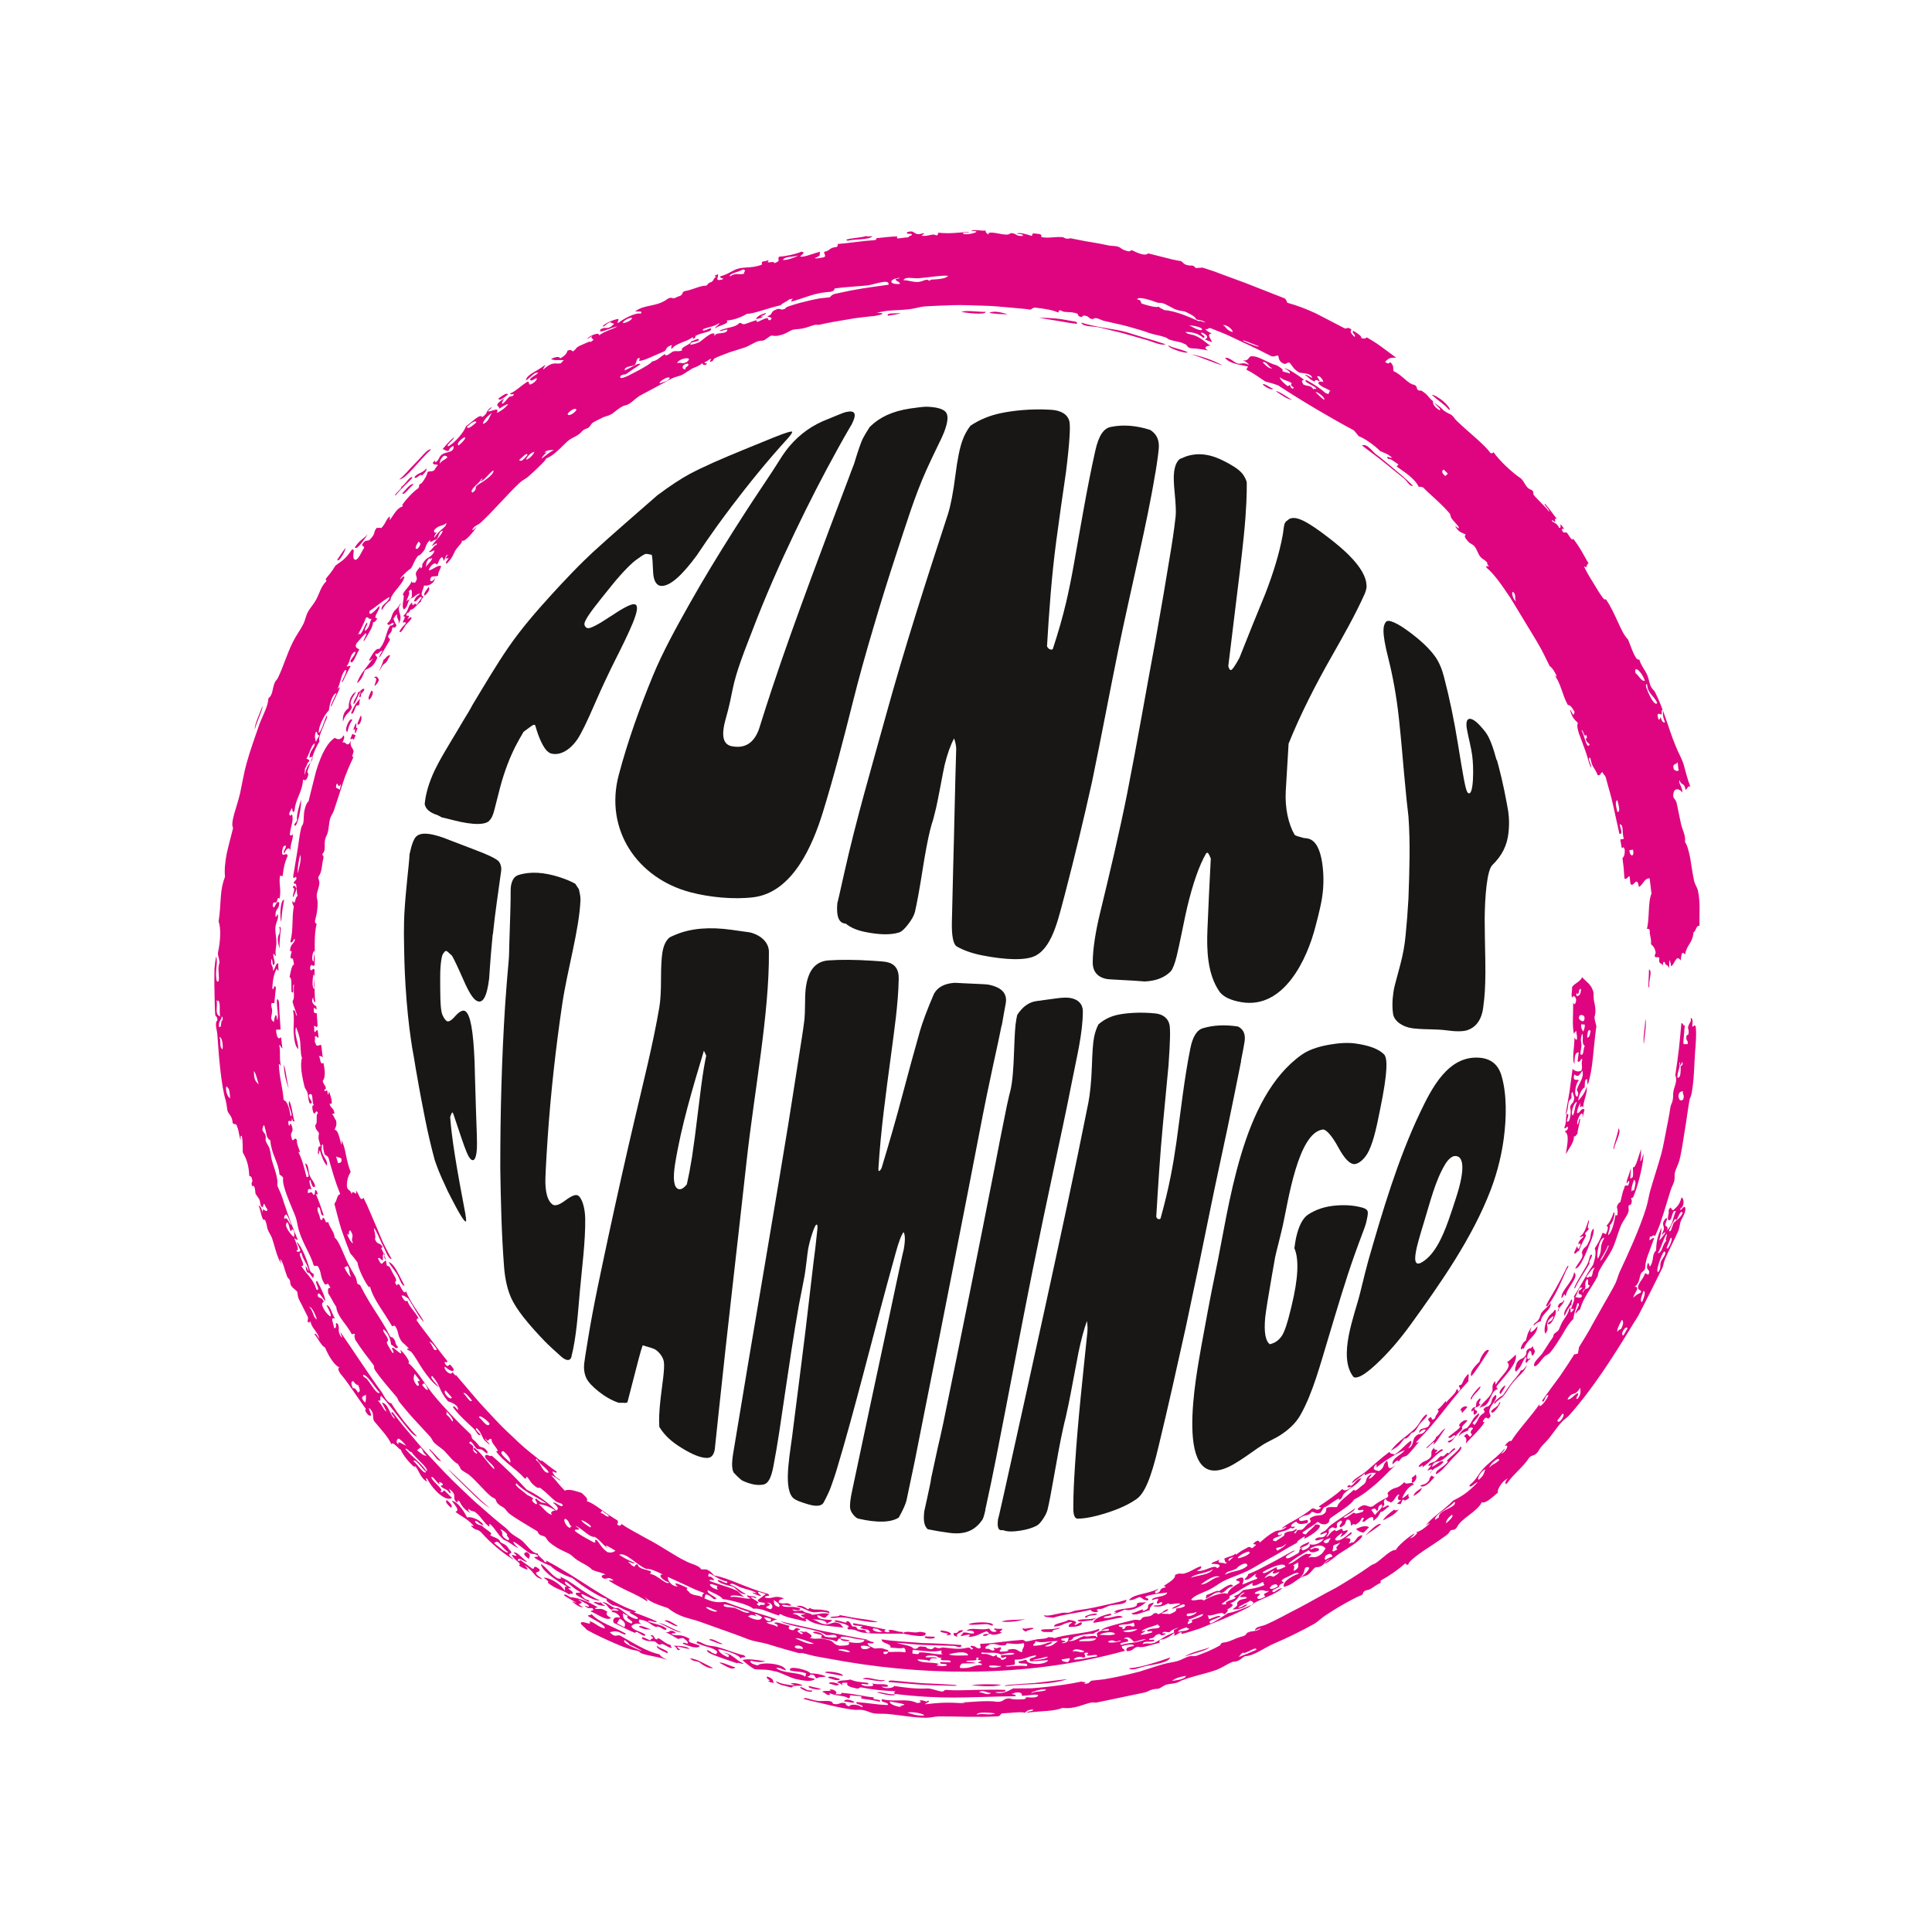 <?xml version="1.0" encoding="UTF-8"?>
<svg xmlns="http://www.w3.org/2000/svg" id="Layer_1" data-name="Layer 1" viewBox="0 0 184.25 184.25">
  <defs>
    <style>
      .cls-1 {
        fill: #181716;
      }

      .cls-1, .cls-2 {
        stroke-width: 0px;
      }

      .cls-2 {
        fill: #df0581;
      }
    </style>
  </defs>
  <path class="cls-2" d="m33.92,68.98c.15.07-.08.48.18.46l-.19.48c-.15.04.06-.71-.17-.26-.09-.1.1-.43.18-.68h0Zm.38-2.32c.07.08-.09.34,0,.39-.07.36-.24.16-.3.24-.18.23-.3.99-.52.72.27-.68.54-1.06.82-1.35h0Zm-.23,2.39c.11-.26.21-.54.33-.8.22.11-.07,1.08-.33.8h0Zm3.37-9.27c-.11.42-.02.38-.38.8-.15.29.19.25.11.48l-.89,1.51c-.34.45.06-.33.19-.5-.2-.06-.45.44-.63.24-.15.29.19.24.12.48-.41.94-.79.88-1.18,1.15-.14.52-.42,1.01-.73,1.22.2-.8,1.08-1.72,1.53-2.38-.13.06-.26.31-.39.18.31-.56.69-1.22.98-1.06.67-.75.59-1.56,1.04-2.26-.03.04.3.05.34-.2-.18-.16-.47.41-.62.01.46-.38.36-.7.61-1.09.17-.27.44-.36.65-.84.06.05-.07.22-.13.35-.14.63.43.83-.07,1.66.16-.42-.21-.54-.11-.92-.1-.03-.24.23-.36.4.1.22.09.32.3.63-.17.33-.29.21-.41.15h0Zm-2.02,6.09c.31.03.02.69-.21.86-.16-.11.02-.48.21-.86h0Zm1.79-3.35l-.18.3c-.22.51-.37.4-.56.67-.76,1.32.09-.24.09-.55.21-.11.45-.57.64-.42h0Zm-1.08,2.36c-.14.34-.26.38-.4.57-.04-.25.38-.84-.05-.81.21-.32.46.1.45.25h0Zm-1.68,1.47c-.24.42-.24-.11,0-.39-.25.04-.49,1.12-.74,1.2,0-.44.3-.55.44-1.15.2.04.4-.48.6-.28-.06.33-.47.41-.29.63h0Zm-1.31,3.43c-.41.05.2-1.47.46-1.13-.27.42-.35.64-.46,1.13h0Zm47.06,86.33c-.24.25.53.23.86.33-.17.13-.9.09-.9-.17-.34-.05-.17.26-.43.27-.4-.23-1.02-.18-1.42-.35-.07-.03.11-.21.06-.25-.1-.07-1.26-.23-.67-.33.73.09.76.3,1.01.48.46.08.87.11,1.11.03-.16-.39-.59-.11-1.07-.2-.25-.24-1.05-.44-1.94-.63-.88-.19-1.85-.37-2.4-.68.63.17,1.32.31,2.03.47.71.15,1.43.34,2.16.49,1.46.27,2.9.61,4.14.78-.23.09-.75,0-1.27-.09-.51-.12-1.03-.23-1.27-.15h0Zm5.89-.32c.26-.35.98-.03,1.45-.13.29-.07.18-.04.71.05.28.66-2,.08-2.16.08h0Zm-1.56-.4c-.13.05-.31.19-.04.25.36.1.44-.1.2-.14.36-.21.83.17,1.42.13l-.02.17c-1.37-.02-2.69.05-3.79-.1-.59-.09-.63-.34-1.4-.31-.19-.15-.04-.14.05-.25-.12-.26-.84-.36-1.35-.51-.09-.36,1.42.36,1.08.03.39-.2.47.34.63.46.46-.05.41.22.5.26.18.06.54.02.71.1.08.04-.02.25.33.22.19,0,.09-.09.03-.17-.19-.24-.37-.06-.86-.29-.03-.01.28-.12.21-.14-.29-.1-1.05-.01-.85-.3,1.41.24,2.13.41,3.14.61h0Zm-.39.2c-.33-.08-.28-.28-.86-.29-.25.22.69.46.86.29h0Zm-50.58-88.12c-.3.66-.6.5-.85,1.35-.06-.56.12-1.01.55-1.3-.04-.41.14-1.21.59-1.48.35-.29-.26.39-.37.8-.13.34.06.42.08.63h0Zm56.13,88.04c.69-.04,1.57.44.51.44.63-.27-.62-.15-.51-.44h0Zm-1.47.55l.9.03c.26.27-1.19.22-.9-.03h0Zm-54.81-85.59l.19-.48.31.13-.19.48c-.05-.33-.11-.03-.31-.13h0Zm45.73,83.81c.17-.2.83-.03.96-.25.6.12,1.27.25,1.92.34.65.08,1.26.18,1.72.32-.54.04-1.12-.05-1.69-.15-.57-.1-1.12-.26-1.64-.29-.55-.04-.74.11-1.27.02h0Zm-42.07-33.94c.32.14.55.44.77.84.22.4.46.89.75,1.44-.32.01-.46-.7-.75-1.14-.28-.46-.57-.7-.77-1.14h0Zm1.79-61.92c-.4.63.46-.04,0,.63.13-.04.29-.28.4-.14-.12.31-.35.43-.55.68-.19.23-.47.9-.62.63.2-.35.38-.55.55-.68.21-.31-.23-.18-.21-.14-.07-.19.42-.66,0-.63.62-.56.38-.92.87-1.32,0,.12.01.23.11.3-.18.18-.41.81-.55.68h0Zm37.1,94.78c.32-.17.78.03,1.03.25.17.04.16-.07.22-.12.36.26.83.12,1.22.2.19.05.79.06.65.31-.71-.25-1.18-.02-1.61-.1-.55-.11-.76-.4-1.5-.53h0Zm72.3-28.28c.43-.05-.36,1.73-.67,1.31.18-.31.31-.07.52-.54.2-.39-.3.05-.4.18-.42.67.16.65-.33,1.32-.17-.27-.06-.98.28-1.57.23-.38.37-.29.61-.7h0Zm-9.32,11.9c-.28.34-.65.98-.88.66.27-.22.4-.06.75-.53-.11-.31-.59.45-.68.08.37-.31,1.46-1.02,1.01-1.04.03-.34.69-.71.79-.49-.12.18-.38.37-.48.54-.06.09.02.22,0,.25-.13.18-.36.35-.51.52h0Zm2.66-1.26c-.23.55-1.23,1.46-1.82,2.11.07-.28.14-.55-.16-.69.37-.5.39-.02.56.04.4-.3.03-.28.07-.45.03-.11.22-.39.24-.28-.04-.15-.13-.2-.37-.1-.11.05-.1.22-.06.2-.15.11-.79.26-.94.61,0-.29.5-.82.76-.79.66-.72.41-.86,1.15-1.43.15.16-.28.57-.6.94l.19.18c.47-.55.27-.75.91-1.16.13-.17-.01-.22-.07-.31.28-.42.37-.16.61-.44.34-.4,0-.47.56-.97.21.19-.08.62-.43,1.08-.3.61-.13.63-.04.95-.37.61-.3-.23-.68.38-.14.19,0,.26.12.12h0Zm4.65-9.13c.02-.29.25-.25.47-.56.18-.29.18-.52.29-.67.29-.39.61-.54.86-.95.15.65-.83.98-.94,1.76-.22.05-.44.19-.68.42h0Zm-1.18,2.26c-.17-.02.24-.85.43-.8.15-.43.11-.74.58-1.35-.39.84.13.47.55-.07-.05.91-.97,1.2-1.32,2.17-.06-.08-.14-.06-.24.05h0Zm-10.46,12.28l.42-.35c.05.23.16.44-.29.8-.27-.09.06-.34-.13-.45h0Zm.84.73c.29-.21.42-.02.81-.48.1-.17.01-.28.3-.51.07.1.14.2.3.07-.14.19-.4.5-.67.73-.28.22-.57.34-.74.19h0Zm1.49-1.11c-.08-.4.66-.58,1.16-1.2-.5-.01.93-.84,1.18-1.44.36.16-.52.85-.86,1.25-.51.56-1.04,1.23-1.49,1.4h0Zm-.55-.07c-.05-.06.12-.2.21-.32-.09-.11-.25-.07-.44.06-.1-.07.7-.81.1-.44-.14-.29.52-.39.59-.44.18-.12.36-.39.54-.5.08-.05.19.04.25,0,.25-.14.42-.49.51-.26.24-.22.58-.72.63-.4-.41.26-.83.76-1.29,1.04-.28.18-.82.06-.92.62.35-.1.93-.78,1.09-.44-.63.68-.86.39-1.27,1.07h0Zm11.23-16c-.12.06-.24.11-.14-.09.16-.35.5-.87.84-1.47.34-.6.7-1.27.98-1.85.25-.61.43-.51.07.04-.52,1.17-1.02,2.41-1.76,3.37h0Zm-11.16,14.42c.16-.32-.16-.49.37-.93-.31.46.65,0,.02.56.2.05.68-.61.76-.25-.67.3-1.13,1.06-1.97,1.62.2-.49-.26.15-.35-.13.53-.64.67-.31,1.17-.86h0Zm-.31-.88c-.57.26.97-.84.78-1,.45-.26.46-.61.93-.84-.42.51-.86,1.38-1.2,1.59.31-.54-.02-.23-.51.24h0Zm9.25-8.68c.26-.28.11-.43.19-.55.24-.4.31-.06.61-.46,0,.52.4.2,0,.91-.28-.04-.03-.41-.31-.46-.3.37-.37,1.02.03.7.06.09-.07.18-.11.15l-.22.3c-.29-.05.17-.51-.12-.55-.41.7-.38.93-.9,1.39-.19-.16,0-.53.09-.85.35-.48.45-.27.74-.58h0Zm8.53-19.83c-.25.28.37-1.4.43-1.95.3.4-.28,1.2-.43,1.95h0Zm-.74,7.35c.25-.22.49-.64.72-1.31.22.17-.23,1.3-.41,1.24.15.14-.18.74-.12.97.47-.44.63-1.7.69-1.94,0,.04.16.03.16.07.09-.39.02-.61-.04-.83.1-.3.22-.43.34-.46.12-.46.21-1.02.35-1.27.12-.71.37.1.49-.62.06-.26-.14-.07-.22.12-.07-.1.01-.35.12-.63.09-.28.21-.6.25-.82.05.26-.07.73-.03.98.08,0,.14-.15.22-.12.08-.42,0-.63.02-.98.23.26.61-1.31.77-1.72-.01.37.02.7-.07,1.16.13-.02.2-.43.29-.7.07.64-.43,2.8-.87,3.9-.11.3-.16.32-.28.3-.03.2.09.18.04.42-.1.39-.26.22-.28.3-.07.22.04.35-.03.6-.11.4-.52.85-.72,1.34-.33.78-.48,1.55-.87,2.31-.34.67-.8,1.23-1.18,1.94-.15.28-.13.48-.16.55-.58,1.12-1.4,2.07-1.68,3.17-.14.08-.28.23-.43.4-.09-.23.61-1,.18-.99-.16.53-.35,1.07-.4,1.52-.35.31-.68.84-1.01,1.43-.36.57-.73,1.19-1.12,1.67-.29.35-.37.25-.62.48-.34.33-.67.92-.95.92-.23-.35.56-.92.78-1.28.32-.48.66-1.06.92-1.4.12-.16.13-.36.13-.36.08-.11.42-.33.44-.37.12-.19.26-.62.4-.85.35-.56.52-.69.68-1.33.24.09-.11.81.36.22.11-.26-.13,0-.22-.13.13-.4.43-.94.26-1.15.79-1.23,1.19-2.1,1.83-3.02.24-.68.31-1.22.17-1.58.26-.39.53-.85.75-1.49l.31.14c.2-.44.27-.76.05-.79h0Zm-2.61,6.17c.1.01.21-.12.32-.25-.35-.19-.39.39-.67.91.21-.08.4.16.62-.07.02-.45-.44.03-.27-.59h0Zm.76-1.07c-.31.5-.03.55-.21.95-.08-.04-.25.24-.17.33.25-.66.42-.11.66-.71-.37.02,0-.53-.27-.58h0Zm.74-1.09c-.25-.03-.51.53-.8.84.14.25.32-.13.46.04.24-.38.05-.43.34-.88h0Zm3.53-7.26c.07-.13.14-.18.22-.12.11-.45.25-.94,0-1.01-.19.5-.29.91-.21,1.13h0Zm-2.28,5.17c-.17.58-.96,1.59-.63,1.36.16-.17.97-1.69.63-1.36h0Zm-.32-.77c-.48-.08-.82,1.71-.62,1.98.53-.94.03-.97.62-1.98h0Zm-62.06,37.68c.6.08.24-.33.9-.25-.07.26-.74.22-.55.6-.31-.03-.4-.16-.34-.35h0Zm66.31-63.29c.36.25-.04.91.03,1.66-.17.44-.02-1.21-.03-1.66h0Zm-8.72,32.21c.25-.66.38-.18.61-.7.1.36-.56.72-.49,1-.39.49.24-.45-.12-.29h0Zm1.31-.72c.21,0-.07.37.03.45-.34.41-.47.62-.66,1.12-.2-.45.3-.79.63-1.58h0Zm.26-4.45l.3-.65c.02.12.04.23.15.28l.15-.33c.08-.22-.08-.24-.15-.08-.14-.31.35-.6.46-.78-.13-.09-.25.12-.38.02.46-.27.58-.78.86-1.59.16.13-.27.81.04.81-.03.11-.36.43-.36.43-.04.11.08.24.08.24-.16.36-.4.68-.69,1.48-.15-.07-.3.4-.46.17h0ZM40.87,55.99c.22.13-.13.68-.38.81-.13-.13.11-.46.38-.81h0Zm109.35,64.99c.34-.67.88-1.05.63-1.52.21-.66.41-.38.61-.92.37-.62.11-.99.51-1.38.09.22-.07.8-.35,1.45-.35.85-.94,2.41-1.4,2.37h0Zm-.1.36c.53.45-.69,1.42-.81,2.28-.24-.38-.03-.14-.4.19-.05-.76,1.04-1.46,1.21-2.47h0Zm1.33-.96c.14-.3.08-.4.24-.71.43-.12-.31.74-.08.79-.42.77-.93,1.41-1.41,2.4-.36.15,1.07-1.99,1.26-2.47h0Zm-.55-27.18c.35.44.85.63,1.06,1.41.03.12,0,.59.06.85.05.26.25.95.04,1.54.02.36.13.57.18.88-.33,2.42-.31,4-.81,5.56-.05-.14-.07-.33-.07-.54-.28.06-.19.42-.24.82-.29.07-.61.89-.6,1.25.37-.41.69-.85.8-1.37.09.7-.29,1.22-.34,2.01-.21-.36-.4.41-.25-.41-.17.2-.37.76-.32.96.27.04.38-.59.7-.34l-.2.83c.15-1.1-.58.05-.49.57.12.06.12-.35.2-.47.24-.35-.17.93-.18,1.36-.11.08-.2.35-.34.25.05.55-.5,1.2-.77,1.71.12-.87.37-1.88-.08-2.14.07-.17.19-.06.26-.27.09-.5-.22.1-.33-.1.24-.59.09-.8.24-1.31.29-.1.06.4,0,.69.34.26.46-1.1.31-1.3.08-.52.34-.3.4-.93-.04-.19-.09-.37-.15-.55-.18-.04-.11.53-.1.49-.07.21-.22.21-.28.44-.07.26-.04.77-.31,1.29.13-.72.25-1.46.38-2.2.1-.75.2-1.5.3-2.24.31.27.55.29.84.17.16-.49-.05-.51.08-1.01-.02-.46-.22.41-.44.09l.11-.83c-.39,0-.39.47-.41,1.11-.27-.46.02-1.72,0-2.51.06.1.11.19.23.2.06-.41-.05-.53-.06-.84-.08.06-.16.12-.21.3-.19-.72-.07-1.97-.08-2.99.11.19.19.2.27-.14.08-.36-.29-.7-.33-.36-.19-.04-.01-.7-.05-.99.27-.41.72-.45.97-.94h0Zm-.51,11.9c-.26-.08-.66,1.13-.4,1.29.24-.43.13-.68.4-1.29h0Zm.51-2.99c-.32.46-.35.65-.76.36-.25.82.45.34.41.6-.26.2-.53,1.48-.12,1.52.2-.5-.05-.43-.04-.7.21-.64.72-1.15.51-1.78h0Zm0-3.57c-.24.64-.08.82-.08,1.17,0,.24-.24,1.05.05.86.18-.01.12-.73.28-.8-.38-.28-.09-.79-.26-1.22h0Zm.46.4c.21.08.28-.32.33-.64-.27-.21-.28.2-.33.64h0Zm-.56-1.26c-.05.41.09.54.2.7.05-.22.15-.3.14-.66l-.34-.04h0Zm-.21-.53c.05.14.55.52.52-.11.02-.26-.6-.43-.52.11h0Zm-.17-2.34c0-.17-.1-.14-.09.16.28.07.42-.16.45-.63-.27-.16-.14.54-.36.47h0Zm-46.21,59.72c-.45-.02-1.36.27-1.44-.01.75-.2,1.01,0,1.76-.23-.03.1-.34.13-.32.25h0Zm-.58-.25c-.62-.08.74-.5,1.01-.37-.16.23-.87.05-1.01.37h0Zm5.65-1.51c-.03.19-1.34,1-2.01.73-.31.15-.6.28-1,.4-.05-.06.05-.09.16-.12.02-.08-.08-.06-.19-.05.45-.46,2.35-.2,2.18-.81.46-.2.47,0,.87-.15h0Zm-7.02,1.91c-.86.06-.87.42-1.74.44-.01-.18.26-.26.57-.34.31-.09.65-.16.79-.3.28.02,1.09.16.59.42.05.26.65-.38.7-.12.02.33-.76.38-1.21.38-.18-.24.24-.31.3-.48h0Zm4.81-.44c-1.13.16-1.6.36-2.81.53.08-.41.75-.68,1.65-.89.34.27-.74.2-.65.4.59.17,1.43-.42,1.81-.05h0Zm32.38-19.5c-.13-.07.04-.38-.18-.18,0-.37.57-.56.66-.36l-.48.54h0Zm-40.15,20.69c.47-.12.89.04,1.77-.21-.03.21-.84.15-.68.42-.43-.03-1.13.1-1.1-.21h0Zm-6.93-.51c.15-.2,1.81-.31,2.29-.04.16.32-.32.02-.53.01-.5-.01-1.32.12-1.76.03h0Zm16.58-1.27c1.09-.32-.01-.56,1.08-.82-.04.25-.47.44-.37.72-.71.19-1.47.63-1.77.31.54-.08,1.39-.65,1.05-.2h0Zm-13.42,1c.41-.22,1.57-.13,2.27-.24-.78.23-1.58.31-2.27.24h0Zm1.97.63c.47.13.53-.09,1.07-.02-.04.18-.65.16-.69.34-.24-.04-.34-.16-.38-.32h0Zm-4.62.48c.06-.22-.24-.27-.71-.24.42-.39,1.42.02,2.13-.21.18.11.17.32.54.32.53-.09-.17-.17,0-.34.16.05.4.06.71.04.17.15-.52.32,0,.34-.06.12-.9.36-1.07.15-.36,0-.23.24-.71.18-.08-.18.26-.17.54-.18.05-.14-.17-.14-.18-.25-.65.15-.85.51-1.79.54.45-.4-.25-.15-.71-.07-.02-.15.22-.18.19-.34.55-.07.52.14,1.07.07h0Zm6.64-1.72c.42.12,1.08-.09,1.73-.22.31-.06.38.02.7-.03.31-.05.35-.15.68-.2.67-.1,1.46-.21,2.27-.41.82-.19,1.69-.35,2.52-.61.06.49-1.1.43-1.5.53-.49.13-.75.4-1.18.35-.21.07-.14.2.03.17-.14.25-.77.1-.73-.1-1.47.35-2.55.42-3.61.76-.34-.06-.81-.02-.9-.24h0Zm40.86-20.62c-.47.21.47-1,.79-1.21.14.23-.91.99-.79,1.21h0Zm2.99-.28c-.24.26-.63.43-.82.75-.32-.14.85-.91.76-.81.1-.11.5-.75.86-1.21.33-.44.68-.75.87-1.19.15.06.34-.14.57-.49-.15.61-.84,1.03-1.38,1.73-.36.44-.53.85-.86,1.21h0Zm-2.25.22c.29.07-.34.54.08.56-.2.23-.36.31-.49.29.16-.29-.1-.4.41-.85h0Zm-.41.85c-.35.38.56.21-.05.7-.31.03.09-.64-.31-.29-.11-.18.18-.5.36-.41h0Zm1.49.37c.36-.43.66-.37.77-.8.45-.41-.65,1.45-.77.8h0Zm-25.46,14.07c.65-.31.66-.17,1.11-.49.21.43-.99.33-.63.74-.5.32-.35-.14-.48-.25h0Zm15.92-10.31c.52-.8,1.6-1.44,2.29-2.11.53-.55.64-1.1,1.1-1.35.2.14-.37.57-.61.87-.2.26-.32.54-.5.73-.17.19-.24.11-.31.17-.15.13-.37.62-.69.53-.56.71-.51.7-1.28,1.17h0Zm10.9-6.23c0,.2-.28.54-.45.83-.3-.09.17-.7.45-.83h0Zm.16-2.2c.26-.15.55-.46.84-.72.18.83-1.03,2.01-1.8,2.96-.12.17.02.22.08.31-.56.19-.61.77-.96,1.34-.35.46-.49.21-.79.51.24-.58.92-.9,1.22-1.59.1-.34-.12-.52.24-.98.14.05,0,.23.08.3.58-.9,1.64-1.7,1.1-2.13h0Zm-3.41,1.34c-.17-.37.25-.88.79-1.39,0-.25.62-1.4.9-1.06-.56.83-1.25,2.01-1.69,2.45h0Zm-23.72-96.4c-.82-.23-2.08-.8-3-1.06.88.14,2.13.56,3,1.06h0Zm-37.64,125.15c.17-.25.74.01,1.16.13-.17.26-.74-.01-1.16-.13h0Zm1.42-.17l-1.7-.32c0-.23,1.85.03,1.7.32h0Zm-.36.8c-.19.24-.53.01-.97-.09.07-.21.75-.06.97.09h0Zm-11.1-3.87c-.15.15-.91-.27-1.3-.37.28-.22.75.2,1.3.37h0Zm11.33,4.68c1.4.11,2.05.34,3.11.44-.34.28.87.13.53.41-.63-.19-1.24-.19-1.75-.32-.04,0,.06-.15.03-.17-.15-.09-.78-.05-.97-.13-.31.03.03.13-.26.31-.43-.33-1.03-.18-1.72-.47-.22-.03-.13.06-.02.08-.25.22-.5-.19-.76-.23-.04-.2,1.21,0,.66-.22.41-.13.95.31.51.44.2-.05.72.11.63-.14h0Zm4.15-1.22c-.18.29-1.4-.07-2.12-.11.46-.31,1.34.22,2.12.11h0Zm-18.83-3.47c.12-.18-.17-.35-.4-.53-.19-.01-.34.03-.47.09-.41-.19-.61-.41-1.21-.63.52,0,.2-.21.71-.14.64.43-.08.07-.15.31.63.25.77-.1,1.72.43-.25.41.25.35.98.67-.15.33-.83.12-1.62-.19,0-.16.21-.09.43,0h0Zm18.07,4.65c.24-.13,1.03.23,1.75.18-.08.26-1.28-.04-1.75-.18h0Zm-2.15.91c0,.18-.71-.05-1-.05.14-.31.71-.13,1,.05h0Zm-19.38-6.9c-.36-.05-.6.05-1.18-.27.11-.22.72.1,1.18.27h0Zm-4.8-2.59c.11.12.23.23.46.36-.35-.08-.59-.01-1.15-.37.14-.12.54.12.69,0h0Zm27.86,7.45c1.3.12,2.13.21,2.96.26.83.03,1.66.07,2.97.16.6.14-.7.06-1.16.05-.7-.02-1.61-.03-2.54-.11-.92-.08-1.87-.16-2.64-.22-.05-.15.17-.15.41-.14h0Zm-34.7-11.59c-.7-.47-.48-.6-.21-.67.5.32.15.45.21.67h0Zm-7.46-4.9c-.39-.34-.59-.61-.38-.72.39.34.59.61.38.72h0Zm5.92,4.93c-.99-.6-2.15-1.57-3.01-2.55-.44-.44-.51-.1-1.01-.66.08-.03.21.07.27,0-.73-.77-1.19-.87-1.74-1.33.48-.12-.07-.63-.34-1.04.63.05,1.28,1.24,1.46,1.59.32-.14,1.21.2,1.53.66-.1.23-.6-.42-.76-.33-.04.32.52.41.65.45.09.19.77.53.89.77.01.02-.13.11-.11.13.19.16.44.18.73.36.25.17.17.24.25.31.2.18.52.16.77.61.04.08.21.23.25.31.12.24-.61.07.19.69h0Zm-.45-.69c-.74-.5-.92-1.31-1.34-.85.48.35,1.14,1.03,1.34.85h0Zm14.91,6.56c.22-.22.89.27,1.25.48-.16.14-.87-.36-1.25-.48h0Zm-.54.22c.45-.02,1.46.66,2.15.87-.46.05-1.47-.63-2.15-.87h0Zm-20.76-15.45c-.46-.07-.57-.53-1.11-1.05-.23-.47.81.77,1.11,1.05h0Zm4.67,4.49c-.61-.34-1.31-1.01-2.04-1.73-.31-.3-1.01-.99-1.49-1.47-.46-.48-.68-.77-.1-.18.93.84,2.53,2.52,3.62,3.38h0Zm-20.14-55.37c.21-.22.18.12.12.6-.04.48-.12,1.1-.04,1.4-.18-.39-.31-1.08-.03-1.45.03-.26.06-.51-.04-.55h0Zm.48-2.67c-.11.65-.23,1.29-.27,2.14-.16-.49-.1-2.11.27-2.14h0Zm.84-1.14c.07-.44.29,0,.34.05-.05.44-.21.52-.29.85-.2-.17.3-.8-.05-.91h0Zm64.69,76.09c.56-.18,2.32-.13,2.88-.08-.91.29-2.28.05-2.88.08h0Zm-49.48-17.92c-.59.45-1.8-.67-2.39-1.79-.21-.18-.12.09,0,.26-.59-.23-.79-1.02-1.09-1.4-.17-.17-.14,0-.07.05-.41-.25-1.23-1.25-1.36-1.68-.29-.14-.75-.84-.91-.54-.32-.73-.95-1.36-1.65-2.21-.2-.44.08-.6-.37-1.17-.43-.28.52.96-.18.6-.27-.3-.36-.5-.22-.57-.8-1.07-1.73-2.58-2.42-3.35-.24-.35-.28-.56-.1-.63-.41-.09-1.03-1.02-1.39-1.91-.3-.07-.67-.86-1-1.25.12-.16.28.17.44.44-.03-.56-.71-1.02-.8-1.58-.12-.19-.13-.06-.08.04-.39-.03-.1-.3-.2-.56,0,0-.39-.77-.44-.88-.13-.29-.32-.58-.44-.88-.09-.22-.11-.59-.11-.59-.1-.2-.43-.35-.58-.6-.16-.27-.06-.35-.16-.57-.07-.15-.17-.14-.24-.33-.28-.72-.33-1.24-.64-1.65-.04-.05.02.3.11.49-.48-.75-.63-1.7-.91-2.49-.1-.29-.32-.56-.43-.89-.04-.1-.06-.44-.2-.76-.1-.25-.13,0-.22-.14-.2-.31-.25-.98-.43-1.31.16,0,.29.27.41.7-.12-.78.38.16.43-.34-.07-.14-.14-.16-.2-.34-.24-.54-.12.23-.33.1-.18-.1-.1-.41-.25-.74-.03-.07-.34-.48-.35-.51-.03-.09-.02-.92-.32-.73-.16-.41.08-.31,0-.61-.06-.33-.16-.34-.27-.34-.06-.86-.16-1.47-.63-2.27-.02-.51.03-.92-.09-1.58-.16-.04-.12.18-.08.41-.2-.3-.13-.7-.38-1.33-.09-.35-.31-.07-.42-.33-.02-.62-.37-.8-.48-1.12-.06-.18-.07-.65-.17-.98-.42-1.36-.66-4.11-.8-6.28-.02-.43-.3-1.1,0-1.38.02-.44-.18-.28-.21-.59-.07-1.14-.05-2.12-.08-3.02,0-.45,0-.88.01-1.29.03-.41.09-.82.16-1.21.11.36.07.75.02,1.15-.03.4-.06.81.05,1.22.31.28.16-.7.15-1.17,0-.24.1-.61.1-.58-.01-.47-.19-.68-.14-.99.23-1.03.3-2.32.06-2.95.13-.87.16-1.66.21-2.37.05-.72.18-1.35.4-1.9-.07-.58,0-1.41.17-2.25.19-.84.43-1.71.6-2.4-.29-.52.34-1.93.66-3.28.22-1.03.38-2.03.63-2.9.33-1.21.77-2.39,1.1-3.37.32-1.02.95-1.96.97-2.8.45-.37.36-.87.59-1.46.12-.3.21-.27.32-.5.49-.97.86-2.3,1.45-3.46.31-.63.71-1.13.99-1.7.18-.37.22-.76.42-1.12.21-.4.55-.74.77-1.15.33-.58.46-1.28.95-1.74.1-.16,0-.19-.03-.26.3-.37.59-.69.94-1.28.5-.4.91-.52,1.57-1.53.43-.16-.14.89.34.98.32-.05.59-.82.8-1.1.11-.28-.13-.04-.16-.37.38-.63.51-.14.84-.58.49-.53.17-.58.58-1.03.1.12.29-.07.38.07.47-.48.37-.66.78-1.11.14.05,0,.24.07.32.4-.59.7-1.14,1.17-1.28.15-.18-.02-.14-.06-.06.29-.49,1.15-1.43,1.59-1.68.2-.32-.09-.28.32-.49.33-.41.51-.77.57-1.07.24-.13.38.02.64-.17.08-.14.16-.29.34-.48-.14-.15-.41.06-.49-.23.35-.36.21-.12.25-.02.44-.32.26-.47.62-.76.39-.29,1.19-.15,1.11-.8-.1-.05-.5.31-.42.4-.29.16-.4-.12-.63-.11.31-.36.57-.7,1.08-1.13.07.2-.79.72-.54.86.67-.34,1.61-1.51,1.69-1.92.54-.34,1.37-1.27,1.55-.87.61-.4.29-.53.79-.89.31-.18-.03.15-.25.32.23.15,1.17-.52.86.16.27-.07.94-.57,1.07-.83-.2,0-.57.28-.87.45.17-.29-.54-.2.16-.76.73-.55-.1.23.2.27.51-.41.5-.75.92-.71.43-.4-.25-.03-.2-.28.38-.1,1.05-.74,1.61-1.09.38-.11-.08.49.55.13.27-.19.38-.34.38-.47-.1-.08-.49.31-.57.19-.32-.12.42-.46.7-.7-.32-.17-.68.4-1.17.71.02-.55,1.03-.85,1.83-1.48,0,.13-.21.31-.18.44.96-.86,1.18-.47,1.68-.6.12-.1.12-.18.28-.28-.38-.08-.93.08-1.22-.14.4-.17.75-.27.88-.05.54-.29.62-.52.7-.74.25-.09.4-.04.5.09.51-.36.09-.31.96-.68.28-.12.7-.34.76-.23.6-.41-.19-.18.14-.57l-.51.29c.1-.24,1.21-.75,1.14-.35.73-.48,1.06-.48,1.75-.84-.5.03-1.91.82-1.6.27.48-.28.51,0,.97-.24.13-.09.14-.16.31-.25-.04-.15-.29-.05-.32-.22-.38.15-.44.29-.66.44-.2,0,.04-.2.39-.38.35-.17.81-.34,1-.34.09.13-.14.27-.03.39.61-.47,1.79-1.05,2.16-.89.28-.31-.26-.19-.52-.22.88-.7,2.03-.39,3.1-1.2.53-.3.32.17.96-.21.61-.15.3-.35.64-.52.94-.17,1.44-.53,2.09-.53.17-.12.13-.25.5-.35.23-.16.16-.35.46-.51-.24-.03-.21-.11.14-.22.12.23-.37.67.36.51.47-.18-.3-.06-.1-.33.74-.19,1.11-.55,1.63-.71.7-.2,1.27-.05,2.14-.33.46-.09-.19-.35.51-.4.58-.2.12.08.23.11.14.05.62-.13.62.09.75-.28.18-.34.47-.63.6-.02,1.55-.23,2.11-.47.45.08.02.28-.12.46.35.1,1.17-.27,1.9-.46-.12.32.18.35-.5.6.08.1.49-.01.78-.05.42-.08.03-.37.12-.54.59-.1.42-.38,1.12-.45.22-.05.14-.18.16-.29,1.27-.11,2.44-.31,3.52-.37.19-.02.14-.12.18-.19.82-.07,1.42-.17,1.96-.16.04,0-.03.16,0,.17.17.06.77-.11.98-.07.21-.04.13-.18.39-.2.24-.29-.64-.02-.4-.31.88-.29.49.45,1.58.08.06.14-.19.15-.2.26.61.1,1.09-.27,1.37-.03.23-.02.17-.16.2-.26,1.17.12,1.9-.02,2.96-.08-.05.12-.59.01-.6.15.23.28,2.18-.27.8-.23.1-.19.98,0,1.39-.04-.1.17.12.23.17.35.22,0,.12-.08,0-.08.5-.3,1.88.4,2.18-.03.62.01.41.3,1.16.27.12-.17-.26-.18-.57-.22.22-.17,1.13.11,1.36.2.34.01-.21-.33.63-.18.43.02.36.17.35.3.64.15,1.26-.04,2,.01.12,0,.22.11.38.14.25.05.35-.04.41-.03.48.09,1.32.28,2.14.4.36.05,1,.18,1.36.26.5.12,1,0,1.35.32.08.07.45.25.75.27.03,0,.24-.12.24-.12.07.02,1.24.69,1.56.31.76.19,1.19.3,2.31.58.22.06.85.17.79.15.24.1.24.26.5.35.59.21.61-.09.94.32l.66-.04c.35.11.7.23,1.04.34.34.13.68.26,1.02.38.68.25,1.35.49,2.01.74,1.31.51,2.57,1.01,3.77,1.48.14.14.19.27.23.41.94.25,1.86.61,2.74,1.02.87.45,1.72.89,2.58,1.34.44.29.32-.2.82.21-.23.17.01.42.26.68.27-.13-.37-.43-.09-.57.42.26.83.52.74.68.26.1.42.06.53-.06,1.21.69,1.56,1.04,2.81,1.94-.68-.01-.69.06-1.06.39.32.28.38.12.48.03.42.36.25.58.33.86.9.42,1.36,1.23,1.99,1.31.37.24.11.3.35.5.18.12.22-.04.42.12.58.38.52.56,1.01.94-.03.21.01.44.57.84.53.09-1.15-1.14-.12-.45.27.18.54.48.59.52.4.28.56.28.71.4.27.22.26.34.53.59,1.11,1.06,2.63,2.25,3.16,3,.17.16.23.02.33-.03.55.8,1.77,1.94,2.6,2.49.3.29.36.55.58.81.24.28.44.26.52.35.16.18.05.3.12.41.05.09.63.68.68.73.24.28.47.42.8.89.06-.12-.25-.44-.42-.68-.17-.48.86,1.01,1.17,1.37-.46-.24.14.61-.47.08-.08.28.42.16.66.75.32.12-.03-.6.28-.19.47.64-.15.02.02.47.18.32.31.08.44.19.14.11.52.92.6.56.68.87,1.02,1.59,1.48,2.38-.28.05-.05.53-.44.26.15.36.49.96.86,1.54.35.6.72,1.19.98,1.52.11.14.16.11.25.09.95,1.37,1.42,3.18,2.11,3.83.34.79.69,2.06,1.08,1.92.14.53.49.91.73,1.43.17.35.23.86.37,1.14.09.2.31.38.38.5.37.71.72,1.63.99,2.41.24.65.6,1.84,1.02,2.83.25.64.54,1.07.73,1.68.21.71.36,1.42.64,2.12-.29-.09-.26.26-.46.3-.11-.74-.4-.36-.56-.9-.17.22.26.58.27,1.16-.37-.43-.88-.48-.88.37,0,.11.25.39.3.54.11.4.27,1.34.45,2.11.16.69.44,1.01.38,1.73.18.2.35.8.49,1.51.12.71.23,1.53.37,2.16.09.39.27.56.37.96.25,1.12.11,2.3.15,3.35-.34-.1-.31.51-.57.6-.1,1.09-.66,1.18-.81,2.13-.32-.39-.34,0-.42.57-.43-.71-.59.48-.93.54.02-.31-.09-.33-.09-.57-.11.06-.06.47-.07.75-.22-.46-.27-.09-.44-.58-.15-.07-.16.14-.16.37-.06-.25-.24-.14-.35-.39-.03-.05.02-.33,0-.37-.14-.19-.39.09-.43-.2-.02-.12.12-.21.08-.37-.08-.36-.18-.52-.44-.74.05-.64-.13-.71-.12-1.29-.03-.22-.17-.15-.27-.18.26-.9.09-2.64.44-3.34l-.18-1.47c-.52-.02-.63.64-1.02.82-.21-1.19-.51.16-.81-.3l-.08-.72c-.2.02-.21.33-.49.23-.06-.98-.08-1.13-.19-1.96.16-.13.23-.38.22-.75-.13-.62-.23.05-.31-.32l-.12-.71.34-.05c-.2-.69.01-1.27-.36-1.4-.13.04.39,1.02-.06.92l-.6-2.72c-.19-.91-.48-1.79-.71-2.69-.09-.22-.22-.24-.31-.48-.19.05-.16.36-.45.3-.31-.81-.52-.65-.7-1.65-.3-.1-.02.42.06.72.11.55-.21-.27-.25-.48-.15-.59-.45-1.36-.7-2.04-.27-.67-.45-1.26-.3-1.54-.26-.27-.53-.42-.75-1.23.13,0,.22.48.35.44.05-.06.02-.2.1-.22-.19-.38-.43-.72-.66-.7-.59-1.09-.66-2.11-1.32-2.9.64.71-.15-.75-.4-.79-.26-.49-.5-1.04-.78-1.56-.28-.51-.56-1-.82-1.41-.67-1.11-1.44-2.37-2.16-3.56-.78-1.15-1.51-2.24-2.26-2.86-.14-.28.11-.11.21-.15-.14-.16-.18-.26-.15-.33-.32-.4-.39-.24-.68-.6-.2-.24-.32-.7-.52-.94-.24-.3-.46-.24-.7-.58-.26-.28-.31-.47-.15-.56-.33-.23-.56-.1-1.01-.79.1-.03.27.23.36.16-.03-.25-.48-.57-.75-.99-.03-.05-.1-.35-.11-.37-.84-1-1.99-1.91-2.55-2.51-.16-.07-.31-.08-.44-.07-.14-.35-.48-.7-.87-1.04-.39-.33-.86-.62-1.23-.9l.18-.19c-.35-.21-.76-.6-.98-.52-.36-.42.31-.03.36-.13-.46-.41-.74-.44-1.12-.62-.55-.55-1.43-1.19-2.06-1.43-.17-.2-.28-.37-.47-.56-2.26-1.21-4.77-2.69-7.21-4.28-.41-.16-.84-.27-1.22-.37-.6-.38-1.03-.75-1.81-1.13l.16-.3c-.65-.15-1.8-.27-2.18-.82.29-.12.85.39,1.13.52.43.12.54-.17,1.13.15-.05-.15-.27-.3-.57-.45.59.12.49-.35.81-.38.76-.03,1.49.63,2.43.87.29.19.68.39.52.56.26.1.46.12.72.22.04-.15-.17-.32-.54-.51.46.05,1.52.81,1.89,1.1-.32.12-.19.15-.07.45.4.21.71.03.98.49.03-.1.12-.1.25-.04.12-.26-1.35-.67-.95-.88.7.38,1.41.85,1.81,1.23.61.32.18-.24.55-.15-.47-.32-.98-.4-1.23-.8.11-.12.26-.17.5-.08-.02-.16-.13-.33-.32-.51-.65-.23.15.37-.08.45-.31-.25-.36-.09-.45.01-.52-.23-.53-.41-.9-.63.11-.07.44.17.68.3-.04-.46-.88-.46-1.2-.51-.59-.34-.66-.63-.93-.94-.35-.14-.26.34-.82-.06-.24-.22-.22-.42-.28-.62-.26-.04-.36.14-.66.04-.39-.19-.81-.4-1.25-.63-.44-.22-.92-.43-1.4-.66-.48-.23-.98-.46-1.48-.7-.51-.23-1.03-.42-1.55-.63-.38-.18-.29.15-.61.03.07.15.3.29.61.43-.57.06-.02.56.02.83l-.34-.13-.34-.13c.34-.14.34-.39-.3-.67-.23.19.54.33.17.53-.57-.48-1.08-.57-1.72-.57.24.26.66.21,1.01.38.64.29.9.63,1.37.92-.28,0-.78.17-.21.46-.59-.11-1.16-.2-1.65-.21-.47-.12-.26-.3-.6-.41-.43-.23-.88-.23-1.37-.39-.28-.09-.26-.18-.47-.25-.58-.19-1.05-.24-1.55-.41-.5-.19-1.29-.42-2.09-.64-.8-.21-1.63-.37-2.19-.51-.32-.07-.8-.43-1.06-.17-.49-.04-.31-.23-.66-.3-.29-.09-.35,0-.39.1-.58-.03-.18-.32-.64-.38-.63-.18-1.01.02-1.4-.26-.21-.03-.18.13-.22.22-.5-.24-1.3-.38-2.26-.48-.17.04-.29.12-.39.2-.48-.09-1.15-.12-1.93-.2-.78-.06-1.67-.17-2.61-.18-.94-.02-1.92-.08-2.87-.05-.95.03-1.87.07-2.7.12-.5.04-.87.2-1.41.26-.57.07-1.14.09-1.67.12-.54.03-1.04.11-1.49.25.91-.04.64.16-.33.3.28-.03-.62.04-1.77.2-1.14.2-2.55.41-3.27.6-.28.07-.31-.02-.53.03-.31.07-.75.27-1.19.35-.38.07-.69.06-.88.11-.4.11-.63.43-1.49.58-.18.03-.59-.01-.55-.03-.26.08-.5.37-.79.48-.09.03-.33,0-.53.08-.43.15-.82.44-1.29.6-.22.07-.78.24-1.36.43-.57.21-1.17.44-1.45.58-.17.09-.08.27-.43.35-.09-.11.1-.2.08-.3-.3.1-.31.23-.63.33,0,.1.09.13.22.1.01.25-.51.2-.39-.03-.34.26-.54.35-.94.5-.13.05-.82.54-1.06.65-.31.14-.65.17-.99.35-.92.5-2.1,1.15-2.93,1.58-.4.21-.76.62-1.14.84-.24.14-.29.09-.5.18-.49.21-.82.59-1.16.79-.3.17-.62.21-.83.32-.29.15-.75.36-.94.49-.13.08-.3.39-.35.43-.23.18-.28.1-.48.23-.26.17-.26.29-.53.47-.3.21-.63.32-.91.53-.42.29-1.27,1.41-2.19,1.76,0,.11-.26.37-.6.7-.33.34-.75.72-1.14,1.06-.19.16-.52.32-.72.5-1.37,1.29-2.6,2.79-3.79,3.87-.26.23-.64.28-.79.69.09.04.27-.18.42-.32-.18.36-1.2,1.61-1.41,1.3.08.24-.21.39-.57.9-.18.24-.26.74-.87,1.32-.19-.05.03-.3.2-.52-.13.03-.49.11-.08-.3-.26-.08-.17.35-.44.55.03-.16-.03-.27-.15-.36-.37.34-.19.43-.49.74-.14-.38-.66.15-.75.52.36,0,.86-.56,1.18-.39-.07.29-.34.67-.28.9-.24.13-.42,0-.66.14-.28.42.06.59.37.08-.14.68-.81.79-1.06.72-.05.37-.46.94-.04,1.07-.15.19-.3.39-.24.47-.35.18-.75.87-1.03.75.23-.4.46-.74.59-.43l.51-.7c-.18-.31-.57.62-.75.31.25-.5.24-.4.58-.66-.26-.13-.65.48-.93.4-.33.43-.19.83-.61,1.07-.32-.23.18-1.43-.11-1.38.11-.43.62-.73.88-1.35-.04.34.1.05.27.21.52-.66-.26-.63.33-1.32.27-.37.18-.13.24-.04.28-.28.03-.3.2-.52.43-.7.62-.4,1.03-1,.27-.54-.39.15-.44-.14.18.01.53-.67.69-.59.25-.35-.3,0-.42.11.16-.45.88-.93,1.04-1.48-.44.06-.31.57-.65.87-.2-.07-.67.47-.55,0-.6.58-.27.71-.78,1.24-.41.48-.25-.02-.63.65-.18.31-.23.53-.42.82-.3.2-.62.51-.95.87-.29.55.32-.39.31,0-.09.36-.45.8-.78,1.19-.32.4-.58.78-.53.98-.26.19-.52.38-.83.96-.21-.52.7-.74.72-1.26-.61.33-1.27.93-1.9,1.34-.12.7.64-.15.92-.48.22.23-.75,1.19-.17,1.19-.15.27-.29.37-.42.37.03.39-.46,1.13-.86,1.8-.13-.13.39-.7.15-.76-.28.28-.57.63-.86.96-.21.41.08.46.27.58-.25.36-.51,1.21-.75,1.24-.37-.15.46-.65.36-1.04-.58.26-.41.97-.83,1.4.12.09.26-.11.38,0-.25.48-.51.96-.73,1.45-.41.42.6-1.15.25-1.09-.4.29-.46,1.23-.78,1.84.66-.76-.3.96-.53,1.55-.34.41.32-.87.45-1.18-.44.08-.68,1.23-.73,1.65-.39.35-1.02,1.54-.96,2.14.27-.16.5-1.15.76-1.64.18.05-.21.61-.26.87-.25.61-.58,1.3-.43,1.58-.55.88-.69,1.63-1.15,2.84-.03.2.13.17.06.4-.11.46-.28.53-.48.41-.08,1.25-.74,1.85-.81,2.97-.25.31-.14-.12-.29-.27-.05.29-.15.28-.21.51-.04.23.19.3.25.07.22.57-.17,1.29-.2,2,.11.04.23.09.28-.12.08.45-.25.94-.22,1.61-.11-.42-.44-.17-.57.25-.23-.17.15-.36.13-.71-.18-.07-.29.09-.35.48-.08.8.45,0,.52.48-.31.76-.32.83-.48,1.93l-.25-.04c-.12.9.14,1.2-.04,2.2-.19-.29-.23.27-.28.33-.12.11-.34-.17-.37.32.15.62.31-.63.62-.28,0,.72-.37.48-.36,1.23,0,.26.15.03.19-.16.19.41-.15.77-.19,1.26-.05.44.09,1.01.09,1.46,0,.46-.16.88-.04,1.27-.14.04-.14-.18-.25-.2-.04.55.25.72.05,1.09-.2.05-.08-.53-.24-.56-.11.68.18.53.15,1.1.22-.11.23-.75.52-.7-.05.13.04.62-.01.72-.03.05-.13-.28-.17-.19-.2.42-.34.83-.4,1.81.09.5.18-.55.34,0-.05.5-.1.95-.15,1.45h-.26c-.09.39.06.41.05.73-.02.64-.26.69.16,1.09.06-.38.21-1.2.33-.19.18-.32-.08-1.38-.03-1.99.28-.07.19.81.24,1.26.04.57.08,1.22.11,1.62l-.43.02c.04.76.24.98.47.7.04.36.08.72.13,1.08-.12-.05-.17-.31-.3-.34.15.82-.02,1.13.15,1.99-.07-.03-.11-.17-.19-.16.06,1.41.36,2.15.46,3.43.32.1.52.62.66,1.55.33-.12-.34-.98-.13-1.45.22.28.32,1.34.5,1.93-.13.09-.19-.11-.25-.32.05.64-.32.03-.34.43.11.84.16-.29.33.31.28.78-.28.47.03,1.3.1.34.24-.34.47.08-.09.47.57,1.45.12,1.09.4.81.6,1.65.79,2.42.48.14-.05-.77-.12-1.28.36.06.25.74.45,1.19.17.4.4.53.5.98-.22.25-.35-.16-.47-.62-.17.08-.03.48.12.91-.24-.03-.36-.14-.35.3.11.22.28-.31.52.22.27.12.04-.83.35-.3.15.44,0,.23-.11.22.37.87.43,1.1.75,2.04-.4.16-.21-.9-.57-.76-.09.43.13.51.23,1.07.14.37.27-.08.24-.08.34.05.17.63.52.39.19.65.61.99.62,1.5.21.14.45.59.7,1.17.25.58.54,1.28.88,1.87.37.67.48.69.57,1.32.11.17.21.04.32.25,1.04,2.07,1.97,3.09,2.82,4.81.12.16.21.02.34.22.27.34.06.42.42.8-.16.32-.45-.16-.66-.23-.04-.35-.21-1.09-.72-1.46-.16.21.33.57.43,1,.02.1-.15.21-.12.28.1.31.35.63.53.96.36.04-.28-.52.08-.48.26.16,1.03.97.67.22.15,0,1.1,1.21.76,1.23.74.58,1.42,1.77,2.35,2.97,1.05,1.28,2.48,2.77,3.45,3.68.38.32.12.38.37.64.33.23.58.62.62.65.24.18.41-.01.77.51.04.43-.34-.1-.58-.2-.11-.05-.34,0-.45-.08-.21-.13-.52-.9-.69-.6-.07.14.22.15.37.4.04.07-.23.39.33.69.2-.09-.63-.55-.2-.55.69.52,1.25,1.48,1.84,2.01.21-.22-.81-.87-.86-1.19.07-.41.48.09.63-.1,1.37,1.17,2.41,2.24,3.36,3.26,1.01.46,1.98,1.2,2.81,1.99.31-.18.09-.43-.31-.76.17-.11.68.4.88.33.19-.26-.41-.3-.58-.42-.47-.36-.89-.84-1.48-1.29-.16-.1-.21.05-.39-.09-.54-.36-.61-.62-.85-.93-.33-.23.07.24-.31.07-.81-.93-2.04-1.59-2.71-2.58.56.13-.56-.84-.4-1.09-.32-.34-.23.44-.63-.14-.05.09.18.27.32.43.36.44-.31-.14-.45-.31-.21-.36-.24-.64-.66-1.08-.31.04.16.39.36.63-.23.18-.41-.34-.67-.59-.53-.51-1.4-1.25-1.98-2.06.09-.18.29.09.48.3.1-.5-.67-.75-.94-.84-.93-1.1-.67-1.46-1.51-2.42-.35.08.43.73.62,1.08-.58-.41-1.06-1.04-1.49-1.66-.43-.62-.75-1.28-1.13-1.71-.08-.1-.33-.18-.35-.2-.16-.22.16-.07.14-.09-.2-.29-.57-.52-.76-.79-.37-.58-.22-.88-.54-1.34-.12-.17-.21-.05-.31-.02-.83-1.44-1.81-2.61-2.09-3.72-.11-.19-.13-.02-.08.04-.42-.46-1.13-1.96-1.13-2.41-.24-.3-.47-.65-.69-.86-.27-.66-.57-1.46-.85-2.28-.26-.83-.47-1.7-.67-2.46.29-.35.22-.86.56-.92-.56-1.4-.72-2.08-1.13-3.49-.1-.14-.22-.22-.34-.27-.13-.39-.17-.65-.15-.86-.14-.4-.17.24-.16.4.12.8.59.85.51,1.5-.28-.28-.48-.78-.68-1.46-.05.09-.11.19-.07.38-.18-.06-.1-.26-.09-.34,0-.13-.03-.47.24-.42-.05-.22-.14-.45-.19-.68-.04-.21.03-.54.03-.54-.08-.31-.34-.27-.36-.82.3-.11-.01-1,.27-1.12-.22-.5-.26.31-.46-.09-.16-.53-.08-.85.14-.56-.37-.37-.04-1.3-.49-1.16-.28.19.39.77.16.86-.26.23-.28-.72-.36-1.01-.04-.15-.24-.42-.26-.5-.12-.45-.24-1.03-.31-1.56-.06-.53-.04-1.01.05-1.24-.18-.45-.09-1.24-.23-1.92-.09-.41-.24-.79-.34-1.04-.2.79.24,1.38.21,2.11-.33-.29-.39-1.02-.43-1.56-.05-.56.09-1.28-.06-2.12.26-.16.21.45.38.52-.11-.54-.33-.85-.43-1.4.25-.38.05-.76.14-1.59-.23-.06.1.99-.24.7-.04-.54.07-1.37-.19-1.42.12-.44.16-1.05.43-1.22-.07-.26-.04-.69-.32-.55-.08-.47.29-.75-.06-.71.02-.65.32-.66.46-1.03-.06-.49-.17.46-.43.14.31-1.21.12-2.25.33-3.35-.04-.19-.18-.21-.12-.55.32.52.19-.38.49-.47-.13-.23-.07-1.46-.28-1.12-.26-.22.14-.33.16-.51-.02-.51-.26.22-.31-.24.14-.85.28-1.65.4-2.41.13-.76.19-1.49.35-2.16.06-.28.16-.28.21-.5.09-.45,0-.86.17-1.43.05-.17.14-.51.33-.64.14-.62.36-1.41.52-2.08.21-.96.51-1.78.82-2.46.33-.67.67-1.2,1.17-1.53.29.19.58.23.83-.23.12.1.07.35-.11.71.3-.28.45.62.83-.22-.17.58.19.67.24,1.02.02.15-.28.63,0,.54-.37.78-.75,1.63-1.03,2.52-.28.88-.57,1.77-.85,2.6-.08.27-.28.48-.36.79-.12.43-.1.89-.24,1.35-.08.28-.18.34-.24.65-.1.59.1.98-.25,1.35-.01.19.14.15.1.37-.12.45-.13.92-.25,1.34-.05.19-.24.48-.24.48-.03.18.1.34.1.54,0,.41-.22.82-.25,1.17-.03.32.08.41.08.7.02.56-.07,1.1-.23,1.69-.06.29.04.33.14.36-.26,1-.16,2.41-.19,3.92-.14.33-.35-.32-.44.33.11.53.32-.24.43.19,0,1.33-.03,1.78.06,3.08-.11-.07-.19-.22-.19-.51-.32.59.27.86.29.85.13.79-.24-.23-.23.35-.02.37.14.32.28.33l.08,1.19c-.15.29-.11-.01-.34.02l.03.51c.08.35.31-.65.37.32.11.69-.12-.02-.32.19.06.46-.1.35.08.68.06.38.37.04.53.13l.14,1.18c-.09-.12-.21-.16-.36-.13.14.2.11.9.42.64.21.93.16,1.42-.06,1.73.03.32.55.71.14.84.15.45.28-.44.34.47.06-.09.13-.17.11-.36.01.09.57,1.47.06,1.2.11.51.39.34.47.95l-.25.05c.17.08.25.47.4.61.1.49-.06.66-.14.9.38-.06.54,1.18.66,1.42.02.03.04-.38-.05-.51.25.42.37.92.47,1.47.11.54.24,1.1.45,1.63-.19.37-.35.61-.36,1.36.1.52.32.24.45.76.12-.57.55.38.42-.32.25.14.4,1.14.71.66.23.44.45.93.66,1.44.22.51.44,1.03.67,1.55.22.52.42,1.05.66,1.53.24.48.47.93.7,1.32-.33.04-.59-.85-.92-1.44-.27-.56-.5-1.19-.77-1.52.02.34.22.84.1,1.06.23.65.49.25.74.79l-.16.07c.4.71.48,1.18.54,1.63.1.16.2.03.31.23.17.36.36.71.56,1.05.1.41-.1.17-.06.41.32.6.09-.11.4.18.22.39.46.97.64.62.33,1,1.35,2.19,1.71,2.94-.47-.38-1.03-1.57-1.53-2.27-.21-.11-.42-.33-.62-.24.2.4.39.63.56.47.2.64.67.92,1.1,1.74-.21-.12-.15.01-.22.13.42.61.88,1.18,1.34,1.8.47.62.95,1.3,1.56,2.04.17.4-.4-.1-.17.33.46.59.21-.46.8.48.06.4-.51.08-.83-.24-.18.28.59.98.73.53.17.28.43.46.28.22.53.65,1.16,1.35,1.79,2.11.63.76,1.36,1.49,2.05,2.25.7.75,1.46,1.44,2.17,2.12.71.66,1.44,1.23,2.08,1.73.16.12.13,0,.06-.06.33.23.86.7,1.52,1.14-.09.27-.56-.3-.36.15.24.44.53.49.62.6.29.36-.49-.38-.79-.41.45.49.78.95,1.28,1.46.39-.2,1.01.03,1.6.21.31.28.68.58.49.78.8.26,1.5.99,2.94,1.85.07.14.05.26-.04.38.3.23.35.07.44-.04.64.47,1.48.87,2.4,1.4,1.37.7,2.6,1.61,3.77,2.17.56.29,1.21.37,1.39.74.22.06.32-.03.56.04.41.17.5.37.7.56,1.37.22,2.97,1.16,5.14,1.75.35.31-.3.08-.31.35.82.22.81-.31,1.82.09-.19.1-.54.07-.49.39.6.24.76-.15,1.21.27-.16.13-.81-.18-.92,0,.34.3.96-.01,1.76.29,0,.23-.32.21-.76.08.25.36.65,0,1.06.16,0,.18.75.2.82.37.5-.03,1.21-.27,1.66-.07-.2.08-.24.27-.45.35-.32-.04-.34-.18-.67-.24-.1.18.14.3.44.37.31.06.7.07.91.08,0,.25-.46.18-.47.43.29-.04.49-.16.78-.2.62.07.57.32.81.5-.42-.06-1.14-.11-1.83-.21-.69-.1-1.35-.31-1.65-.6-.41-.05.18.18-.24.2-.74-.21-1.82-.35-2.24-.66-.17-.05-.16.06-.22.11-1.02-.28-1.61-.73-2.44-.64-.38-.4-2.19-.83-2.92-.93-.16-.3-.88-.56-1.4-.84-.16.29.57.53.83.79-.35.23-.34-.16-.84-.34-.36-.16-.2.25-.34.32,1.02.48,1.46.37,2.02.35,1.06.41,1.91.69,2.69.95.78.24,1.5.44,2.27.74-.46-.03-.48.34-1.03.23.01.2.93.27,1,.47.11-.15.04-.26-.27-.35.12-.25.91.13,1.45.23-.02.13-.18.29.08.37.62.23.2-.38.96-.03-.38.2-.37.13.06.45.32.02.16-.16-.13-.21.07-.11.54.1.58-.04.39.24.78.42.4.62.72.21.79-.09,1.66.18.72.11.47.46,1.19.57.53-.02,1.11-.01.82-.36,1,.18,1.52.07,1.52-.2.52,0,.45.18.89.21.06.19-.28.12-.57.09-.03.25.36.37.66.52.74-.05.58-.06,1.28.16.19.3-.6,0-.41.29-.03.2.5.03.39-.13.61.05.93-.07,1.66.05.08-.19,0-.33-.13-.44-.25.1-.8.02-1.29-.02.17-.4-.93-.38-.81-.78,1.02.18,2.46.23,3.86.35,1.41.03,2.79.11,3.73.19-.03.39-.43.1-.73.08-.77-.02-1.73-.05-2.71-.08-.97-.04-1.95-.15-2.73-.22.48.2,1.41.24,1.59.56.62.11.26-.32.93-.18.41-.03.25.17.53.19.42.15.5-.15.56-.15.09,0,.23.09.36.1.24.02.31-.07.37-.07.81.04,1.45.25,2.37.03.31-.04.34.06.36.16.55-.06-.17-.18,0-.34.46-.02.44.18.73.24.4,0,.08-.3.18-.43.36-.02.71-.05,1.05-.07.34-.04.68-.08,1.01-.12.66-.08,1.3-.15,1.91-.19.2-.01.28.14.37.15.2,0,.78-.16,1.07-.21.36-.05.92-.03,1.07-.21.15.05.5,0,.56.11.44-.16,1.17-.28,1.96-.4.79-.13,1.65-.22,2.3-.49.2.23-.43.28-.48.45-.73.04-1.09.1-1.79.3-.34.09-.1.35-.69.37.6.19,1.05-.35,1.6-.44.21.16,1.2-.21,1.13.15.29-.19-.24-.32.27-.58.49-.18.48.02.9-.11.13-.29-.42-.06-.74,0,.22-.26,1.16-.49,1.72-.64.49-.12,1-.26,1.4-.35.22-.05.56.02.56.02.21-.06.2-.22.31-.26.38-.16.74,0,1.03-.37.29-.11.35-.03.39.07.51-.13.48-.36.99-.5,0,.16-.24.28-.64.39.16.12.58.02.78.1.39-.16.79-.32.59-.55.14.02,1.09-.13.83-.36-.23-.15-.63.33-1.2.39.11-.17.52-.3.81-.44-.18-.21-.97.14-1.15-.07-.73.36-.89.33-1.41.27.03-.2.82.08.83-.35-.07-.09-.36.03-.34.11-.6-.02.63-.78-.64-.34-.02-.39,1.4-.26,1.45-.73-.65.11-1.07.08-1.92.33-.48.21.27.15.11.41-.45.05-.52-.22-.81-.31-.39.13-.66.35-1.02.28.51-.61,1.75-.53,2.8-1.07-.03.15-.5.24-.24.44.67-.14.17-.45.93-.57,0-.1-.08-.13-.21-.11.5-.35,1.15-.67,1.12-1.08.5-.24.55-.05.87-.13.74-.21.93-.48,1.59-.7.09.16-.04.3-.4.43.63.21,1.71-.7,1.96-.23.63-.4-.21-.44-.53-.41-.09-.16.55-.28.76-.43-.38.45.38.24.54.41.73-.5.92-.95,2.01-1.49.39-.26.37,0,.57,0,.12-.08.12-.16.28-.23.27-.25-.54.02.01-.38.31-.2.35-.04.42.07.42-.33.72-.67,1.42-1.04.41-.19.55,0,1.14-.44-.07-.07-.31.09-.49.18.16-.24.7-.52,1.29-.85.58-.34,1.21-.72,1.6-1.08.34-.12.35.3.81,0,.2-.17-.11-.06-.13-.22.83-.55,1.66-1.13,2.23-1.65.15.18.42.22.89-.23-.14,0-.37.17-.42,0,.21-.29.31-.04.37-.07.33-.18.49-.68.97-.74-.29.59-.87.78-1.57,1.4-.32.26-.1.43-.57.71.26-.57-1.09.67-1.43.68l-.31.5c-.41.18-.56-.06-.86-.07-.32.49-.62.15-1.22.66.05.57,1.08-.27.83.39-.46.12-.9.21-1.08-.13-.68.32-.58.6-.13.48-.03.18-.33.24-.35.1-.52.35-.78.33-1.14.45-.31.14-.04.47.27.14-.08.35-.75.24-.87.59.02.15.21.05.27.14.2-.24.99-.52.8-.74.57-.41.58-.03,1.15-.45.18.12-.23.27-.18.39.14.14.23-.23.27-.25.2-.11.34.02.54-.13.24-.17.3-.41.66-.61.19-.15.02-.26-.02-.39.58-.4.8-.23,1.22-.36.49-.26.3-.45.41-.67.39-.13.65-.03,1-.07.09-.49.98-1.07,1.62-1.67.05.35.62-.32.93-.5.4-.37,0-.58.77-1.02-.05.14-.17.3-.31.46.15.13.64-.43.69-.54-.15.03-.27-.01-.43.01-.54.09-.71.43-.62.05l-1.24.95c.07-.42.84-.69,1.46-1.23.47-.4,1.26-1.14,2.13-1.78.07.28.33.12.46.28.77-.51.95-.92,1.6-1.35.07.19-.03.44-.29.73.55-.15.37-.75.67-1.09.42-.46.53-.06.94-.54.22-.25-.27-.22-.55.18-.03-.55.53-.34.86-.62.42-.58-.05-.37.01-.74.51-.47.11.41.66-.07-.08-.22.57-.69.19-.8.49-.26.93-1.17.83-.65.27-.39,1-.96.98-1.23.25-.19.13.08.19.17.43-.37-.04-.37.09-.62.43,0,.2-.46.88-1.08.07.19-.02.47,0,.69-2.22,2.45-2.84,3.68-4.92,5.75-.16.19.09.12.24,0-.41.47-.81,1.02-1.18,1.34-.11.09-.33.09-.5.23-.09.08-.28.33-.22.29-.24.15.02-.34-.65.33-.11-.61.86-.88,1.16-1.36-.75.3-1.7.86-2.71,1.66.03-.11.05-.23-.03-.31-.48.52-.05.58.29.65.64-.43.26-.6.77-.99.17.36-.1,1.11.81.43-.55.46-1.12,1.12-1.79,1.71-.68.59-1.4,1.17-2.17,1.56-.3.52-1.4,1.16-2.24,1.76-.26.22.06.36-.46.6-.48.04-.56-.11-.76-.23-.68.52-.56.37-1.46,1.01.02.19.21.13.32.2.15-.3.77-.66.88-.95,1.19-.11-.23,1.02-1.06,1.36.01,0,.09-.25.07-.24-.07.05-.92.53-.69.59-.46.24-1.16.65-1.91,1.1-.77.43-1.6.89-2.28,1.3-.94.57-2.1.88-2.94,1.32-.4.22-.88.6-1.41.84-.65.29-1.3.5-1.6.88.19.24,1.03-.19,1.18.1.7-.45,1.96-.86,2.29-.63.06-.36.52-.71,1.14-1.06.04-.28-.32-.1-.33-.32.96-.53.72.2.59.48.17-.03.84-.36,1.36-.53.31-.16-.38-.16-.01-.47-.13-.1-.66.65-1.15.54.12-.18.38-.35.36-.53.62-.23,1.25-.57,1.95-.94.72-.36,1.48-.82,2.36-1.29.58-.13-.99.52-.67.67.12.18.61-.15,1.03-.38.43-.21-.03-.36.51-.58-.26.44.36.17.6-.04.31-.3-.19-.33.27-.26.36.05.87-.15,1.16-.53-.24-.05-.75.31-.83.02.46-.34.52-.05.89-.26.12-.09.11-.17.26-.26-.01-.26-.4.06-.59.07-.24-.07.4-.35.41-.36.32-.27.28-.35.52-.53.64-.48,1.57-1.04,2.36-1.63-.24.45-.53.45-1.13.89.13.17.59-.2.98-.47.15.2.52.03.83-.06.4-.46-.51.09-.44-.32.8-.67.87-.02,1.4-.2.53-.42.96-.63,1.4-.86.26-.22-.09-.3.08-.49.68-.64.81-.18,1.55-.97.16.37.75-.16.9.24-.63.23-.93.91-1.11,1.27.11.05.4-.24.62-.41-.06.15-.03.28.07.39-.3.27-.49.33-.58.16-.23.14-.14.56-.37.43-.31.04-.24-.04.18-.37-.36.1-.42-.23-.17-.52-.35-.03-.39.53-.81.76-.17-.12-.42-.08-.5-.36-.44.33.12.45-.33.79.09.21.6-.38.64-.06-.24.13-.7.66-.78.49-.17.28-.18.52-.73.88.08-.43-.11-.55-.84.08-.51.11.27-.47-.24-.35-.13.21-.14.39-.66.66-.03-.16-.21-.05-.39.07-.01-.23.01-.63-.37-.57-.22.25,0,.42-.6.73-.37-.15.39-.49.02-.64-.64.31-.26.46-.41.7-.31.16-.22-.32-.74.17-.04.13.12.3-.24.65.24.09.26-.44.88-.65-.11.35.43-.09.59-.09.09,0,.07.19.14.22.1.04.42-.19.44,0-.14.18-.34.38-.71.59,0-.13.2-.29.17-.42-.38.25-.62.44-.68.64.29.31.98-.22,1.51-.7.29.11-.26.36-.51.56.4,0,.65.03.32.5.09.05.33-.16.4-.07.37-.28.34-.62.87-.71.09.39-1.25,1.17-2.19,1.77-.52.36-.87.73-1.38.97-.05-.05.41-.42.59-.47-.59.16-.5.4-.91.67-.24.15-.55.12-.57.13-.27.18-.4.48-.69.68-.25.17-.41.13-.69.29-.27.15-.55.38-.83.56-.29.17-.57.31-.82.32-.06-.45.53-.92,1.46-1.26-.19-.23-.83.22-1.42.48-.45.31-.13.21-.02.39-.35.14-.51.27-.43.4-.29.17-.87.34-.6.49.09.14.57-.43.87-.34-.7.58-1.72.89-2.66,1.38-.21.12-.37.33-.62.46-.74.37-1.78.86-2.57,1.17-.66.27-1.35.55-1.99.81-.65.22-1.26.41-1.73.52-.03,0-.02-.16-.05-.16-.2-.02-.44.31-.69.32.22-.67-.32.3-1.26.38-.21.07-.11.19-.12.3-.75.18-1.74.56-2.04.38-.58.12-.35.37-1.06.43-.2-.26.02-.41.66-.5-.04-.25-.6-.12-1.15,0-.08.28.25.26.28.46-8.69,2.41-17.97,2.47-26.54,1.05-.72-.13-1.38-.25-2.04-.36-.33-.06-.66-.12-.99-.18-.33-.08-.67-.17-1.03-.26-.29-.08-.34.01-.57-.05-.62-.17-1.81-.5-2.89-.84-.6-.18-1.2-.22-1.83-.45-.83-.34-3.36-1.22-4.77-1.73-.42-.14-.91-.25-1.42-.42-.51-.18-1.03-.45-1.51-.84-.93-.31-1.63-.53-2.2-1.05.07.13.34.28.21.4-1.17-.78-2.23-1.05-3.65-1.97.12-.06.36.05.46-.03-.61-.46-.57,0-.99-.19-.37-.24.11-.37.23-.36-.48-.23-.8-.23-1.27-.45-.43-.43-.81-.53-1.42-.92-.29-.18-.48-.43-.74-.58-.41-.23-1.18-.47-1.95-1.15-.2-.18-.29-.42-.35-.46-.25-.21-.58-.06-.76-.55-.54-.34-1.88-1.1-2.58-1.61-.29-.2-.46-.49-.52-.55-.25-.23-.36-.19-.62-.43-.28-.26-.19-.37-.31-.5-.06-.07-.32-.16-.48-.31-.61-.53-1.42-1.51-2-1.98-.26-.21-.5-.27-.8-.54-.04-.15-.16-.32-.28-.51-.38-.17-.85-.77-1.22-1.17-.27-.29-.73-.55-1.03-.85-.23-.24-.19-.36-.43-.62-.43-.46-.93-1-1.44-1.56-.52-.55-.99-1.15-1.44-1.68-.19-.24-.13-.31-.28-.5-.83-.97-1.57-1.84-2.02-2.5-.22-.34-.06-.29-.18-.55-.62-.81-1.16-1.49-1.77-2.45.01-.15-.15-.41.02-.44-.13-.18-.22-.06-.32-.04-.57-1.08-1.38-1.65-1.49-2.62-.38-.56-.32-.6-.77-1.3,0-.23-.1-.54.22-.52-.38-.75-.28-.13-.56-.36-.46-.74-.23-.89-.58-1.59-.15-.31-.31,0-.47-.21-.24-.92-1.01-2.02-1.4-3.3-.12-.38-.16-.86-.31-1.28-.4-1.08-1.35-2.98-1.19-3.76-.11-.15-.23-.23-.35-.3-.11-1.26-.76-1.85-.88-3.27-.43-.22-.32-.68-.58-1.42-.1-.05-.18.35-.17.42.03.2.23.3.29.52.08.28-.03.37.04.57.09.26.27.46.35.7.12.4.11.68.22,1.11.11.44.37,1.01.51,1.82.05.23,0,.54.01.58.05.2.36.76.5,1.24.18.6.24.68.48,1.44.23.63.55,1.51.96,2.48-.11.1-.2-.12-.31-.09.2.54.52,1.14.19,1.15.1.2.21.09.32.08.19-.04-.24-.63-.29-.91.48.42.96,1.64,1.22,2.58.09.48.55.41.39.66,0,.43-.19,0-.39-.25-.13-.15-.15.13-.31-.28-.06-.14.01-.21-.08-.38.1,0,.21.29.31.49-.04-.65-.57-1.12-.69-1.77-.55-.09.59,1.37-.01,1.24.55.92,1.04,1.06,1.46,2.29.45.07-.31-.85.05-.85.42.78.74,1.47.79,1.94-.25-.24-.75-1.21-.73-.5.2.32.37,0,.58.57-.52.07.3,1.27.65,1.38.05-.22-.14-.59-.4-1.08.37.02.52.81.81,1.29-.51-.23-.13.46-.08.9.4.03-.06-.73.36-.4.21.47-.08.58.26,1.16.31.46-.04-.33-.04-.41,1.08,1.52,2.54,3.82,4,5.81.12.19.45.96.88,1.01.27.46.73,1.1,1.19,1.71.48.59.97,1.14,1.26,1.45-.41-.04-.98-.88-1.49-1.5-.73-.9-1.35-1.79-1.94-2.37-.22.23.15.54-.31.44.49.51.51.9.83,1.06-.12-.22-.17-.37-.45-.86.62.1.66.95,1.18,1.52.21-.06-.57-.66-.15-.6.34.43.68.91,1.07,1.37.39.46.79.94,1.2,1.42.81.99,1.75,1.94,2.67,2.93.94.97,1.93,1.9,2.89,2.8,1,.85,1.93,1.72,2.87,2.44.25.2.44.47.7.66.35.26.66.39.96.65.48.43.9,1.16,1.49,1.21-.06.2.56.54.63.77.21.13.26-.02.1-.14,3.02,1.57,5.94,3.98,8.54,4.84.23.16-.05.06-.08.15.32.11.65.23,1,.37.36.13.74.29,1.16.49-.12.19-.74-.21-.86-.02.55.26,1.47.33,1.79.73-.17.33-.7-.43-.99-.18-.57-.22-.55-.42-1.19-.64-.15-.05-.21-.01-.39-.1-.14.14-.11.31.19.47-.6-.19-.88.08-.98.17.12.45,1.03.51,1.33.84-.03.28-.61-.2-.76-.26-.19-.08-.17.09-.26.06-.54-.21-1.18-.58-1.97-.93-.22-.29.05-.68.51-.5.22-.1-.46-.63-.61-.51-.47-.4.49-.05.56-.19-.37-.21-.58-.23-.65-.05-.57-.25-.25-.44-.93-.72.46-.12,1.04.71,1.49.53.59.3,1.12,1,1.85,1.06.4-.2-1.36-.71-.52-.65-.81-.18-1.2-.61-1.84-.67-.31-.2-.71-.44-.54-.6-.41-.1-.95-.38-1.54-.75-.29-.18-.59-.38-.9-.59-.29-.22-.59-.44-.87-.66-.72-.23-1.64-.7-2.04-1.13-.5-.23-.95-.38-1.57-.81.07-.14.3,0,.37-.16-.38-.29-.5-.12-.79-.25-.56-.35-1.21-.99-1.59-1.11.03.17.22.38.5.61-.39-.11-1.03-.71-1.38-.77-.67-.57-.7-.91-1.28-1.48-.24-.16-.02.13-.17.19-.64-.53-.64-.85-1.34-1.4-.19-.09-.29,0-.56-.26-.16.06,0,.22.17.38-.6-.29-.86-.71-1.08-1.12-.35-.27.07.26-.32.04-.42-.49.21-.58-.67-1.24.03.15.26.37.09.45-.36-.57-.67-.36-.9-.76.03.05.32,0,.19-.17-.12-.14-.5-.25-.26-.02-.11.22-.68-.82-.8-.59,0,.17.33.48.6.76.28.28.5.52.24.59.21.17.27-.03.39-.1l.7.68h0Zm16.41,12.35c.1-.25.12-.51-.45-.81l-.26.44.7.37h0Zm.37-1.06l-.52-.27c.05.31-.11.61.79.98.49-.2-.76-.52-.27-.72h0Zm-12.19-8.22c.42.38-.2.47.69.98.35-.06-.1-.35-.08-.5.2-.02-.62-.67-.61-.48h0Zm83.4-1.43c.26-.35.89-.78.62-1.01-.51.3-.17.41-.43.65-.1-.19-.21-.36-.54-.12l.34.49h0Zm-7.32,4.53l-.48.27c.23.17-.02.37.07.54.61-.31.35-.55.41-.81h0Zm.68.5c-.23.42.02.45-.54.98.57-.34,1.36-1.25.54-.98h0Zm2.64-2.08c.13.22-.41.84.42.34-.33-.17.19-.44.25-.66-.29.2-.39.13-.67.32h0Zm-.42-.34c-.03-.13.18-.28.18-.41-.22.11-.36.08-.66.31.05.19.2.25.48.1h0Zm-.31,1.3c0,.13-.14.28.01.39.27-.18.5-.29.67-.32-.09-.23-.21-.41-.68-.07h0Zm-3.55.77c.6-.08.96-.65,1.75-.98.1.08.33-.02.44.04.05.1-.24.23-.24.33.43-.16.55.14,1.12-.26.31-.22.33-.41.5-.61-.27-.33-.71-.4-1.46,0-.02.21.26-.02.39-.04.2-.02.65.03.36.27-.42.18-.78.23-.87-.07-.8.45-1.51.88-1.98,1.31h0Zm-1.04-1.27c.45-.24.78-.46.85-.67-.49.45-.46.24-.97.44l.11.23h0Zm-3.74.72c.17.03,1.33-.38,1.07-.61-.18-.09-1.21.45-1.07.61h0Zm-1.25,1.57c.79-.41,1.54-.29,2.14-.85-.01-.49-.86,0-1.04.27-.62.32-.91.2-1.1.58h0Zm-2.3.93c.64.04,1.18-.73,1.81-.71-.44-.28-1.35.38-1.81.71h0Zm-.96-.63c.74-.28,1.73-.24,2.12-.81-.8.44-1.69.39-2.12.81h0Zm7.66.77c.01.05.02.1-.13.16.04.23.35.14.77-.1-.05-.23-.22-.3-.64-.06h0Zm-.8-1.31c.04.35.93-.35,1.37-.49-.15.38.18.28.8-.03-.1-.56-1.69.21-2.17.52h0Zm.25.54c.49-.33.57-.14.76-.1.3-.16.52-.32.58-.48-.66.29-.78.22-.47-.14-.42.2-1.11.79-.87.72h0Zm.36,1.24c-.52.14-.51-.31-1.34.17-.11.25.38.02.47.16.02.03-.36.27-.24.38.06.05.15.18.75-.16-.36-.35.19-.29.36-.56h0Zm-4.08,1.28c-.36-.39,1.45-.48.69-.76.61-.19.67-.4.94-.6.62-.09,1.25-.15,2-.46l-.14-.31c-.71.41-1.18.52-.96.09-.87.42-1.42.84-2.24,1.27.34.29-1.5.92-.3.77h0Zm-1.51,1.85c.69-.32,1.13-.66,1.64-.99.69-.11,1.54-.47,2.47-.88-.02-.21-.15-.29-.34-.32-.26.23-.99.45-1.13.68.49-.06.56-.35.89-.3-.4.4-1.12.48-1.43.44.85-.52.14-.43.66-.85.31-.16.41-.08.71-.22-.06-.23-.58.04-.67-.17.05-.07.77-.48.27-.31-.53.33-.35.67-1.19.99.59.15-.1.49-.36.61.33-.12,0,.35-.23.45-.08-.43-1.29.28-1.56.05l.14.4c.46-.18,1.01-.44,1.1-.24-.47.21-1.33.38-.97.64h0Zm-1.35-1.12c-.47.24-.49.04-.9.21-.2.46,1.02,0,.9-.21h0Zm-.8,1.16c.77-.21.16-.29.45-.42.47-.14,1.04-.33.99-.54-.68.19-1.07.53-1.39.49.22.18-.18.29-.05.46h0Zm-.94.76c.3-.12.96-.06,1.07-.35-.14.03-.23,0-.23-.1-.44.13-.86.27-.84.45h0Zm-1.29.24c-.56.26-.21-.23-.76.03-.27.11-.09.3-.68.36-.16.33.6-.1.44.23-.53.17-.97-.08-1.09.3.52-.17.6.04,1.13-.13.64-.33,1-.66,1.87-.99,0-.11-.1-.22.11-.3.84-.39-.5.07-.51.26-.23.09-.62-.16-.73.13.2-.03.47.02.22.12h0Zm-2.29.01c.23.04.65-.08,1.09-.21.15-.33-.59.1-.44-.23.53-.21.67-.09,1.09-.21.25-.24-.04-.1-.09-.33-.51.23-1.41.39-1.54.68.83-.22-.09.19-.12.3h0Zm-.6.69c-.2-.13-.53-.68-1.01-.29.32-.05.44.05.43.25-.32.09-.93.12-.69.33.62-.18,1.03-.18,1.47-.26.24-.05,1.31-.35.7-.28l-.9.25h0Zm.29-1.23c-.24.02-1.76.2-1.26.23.03.07.31.09.6.05.29-.05.58-.15.66-.28h0Zm-1.49.02c.6-.02.08-.3.68-.32.28-.07.18.17.56.02l-.08-.33c-.64.25-.86.11-1.43.26-.03.28.66.08.26.38h0Zm-1.27,1.15c-.16.32,1.62-.04,1.11-.07-.7.27-.42-.19-1.11.07h0Zm-.85-.6c.51-.04.78.11,1.47-.06.03-.32-1.13-.22-1.47.06h0Zm-1.94.6c.45-.03,1.49.09,1.63-.27-.46.02-1.62,0-1.63.27h0Zm-.62.97c.45-.11.9.24,1.12-.02-.26-.1-.96-.36-1.12.02h0Zm.09.76c.47.09,1.5-.2,2.24-.29.13-.36-1.04.14-.98-.18.25-.05.16-.25-.21-.14-.08.14.28.4-.13.45-.21-.16-.71-.08-.92.16h0Zm-6.9.63c-.44.03-.55-.1-1.12-.03-.13.14.15.19.46.18.31-.02.66-.09.66-.15h0Zm6.14-2.31c-.14.04-.35.06-.35.14.73-.03.53-.34.67-.54l-.72.12c-.11.25.38.11.4.28h0Zm-.37,1.68c-.01.21.32.24.6.26.05-.12.24-.21.15-.37-.25.04-.49.08-.74.11h0Zm-2.71-1.3c.96,0,1.14-.27,1.8-.38.02.23-.48.28-.69.42.58.15.96-.29,1.24-.49-.97,0-1.55.25-2.19,0,.17.22-.24.25-.15.45h0Zm.64,1.21c-1.86.31.77.15.73-.17-.34.04-.41.12-.73.17h0Zm-2.41.13l.02.42c-.01.12-1.34.14-.74.22.72-.07,1.38-.1,1.88-.04.27-.44-.97-.06-.77-.46.35,0,.41-.12.74-.14-.08.48,1.81.56,2.06.03-.75.07-1.44.11-1.68.11-.38-.37.6-.3.52-.57-.85.11-1,.42-2.02.42h0Zm-2.78-1.04c.5-.07.37.16.73.16.4-.15-.23-.19.18-.27.08.14.23-.03.55-.04.12.26-.34.29.01.42.27-.03.68-.01.73-.13-.1,0-.21-.05,0-.08.93-.18.79.21,1.3.25-.08-.33.3-.49.14-.86-.75.15-.9.05-1.63.02-.02.11-.05.21-.36.19-.56.04-.52-.21-1.27-.1-.08.16-.52.16-.36.43h0Zm.18.51c.7.19.34.31.92.05-.19.33.46.21.38.48.38.05.69-.33.36-.28,0,.09-.32.13-.37.02v-.17c.38-.08,1.21.02,1.28-.17-.36-.15-.87.02-1.29.09-.5-.27-1.1-.1-1.84-.19-.13.23.32.1.55.16h0Zm-2.04.71c.33.04.77.03.93.15l-1.3.02c-.16.1-.25.23-.2.43,1.12.09,1.16-.29,2.06-.29.12-.17-.33-.16-.37-.25,0,.01.37-.12.37-.18,0,.04-.36-.07-.37-.08-.08-.08.38-.2-.18-.17.37.42-.84.14-.93.36h0Zm-1.64-.7c.34.17,1.21.1,1.84.1-.12-.49-1.31-.25-1.84-.1h0Zm-.62.37c-.07-.01-.16-.03-.32-.06-.21-.05-.12-.17-.54-.19-.14,0-.7-.06-.75.15.32.06,1.09-.07,1.1.12-.87-.1-.53.19-.76.23-.21-.11-.65-.11-1.1-.15.08.4,1.45.25,2.01.43,0,.08-.16.1-.2.16.57.08.36.07.93.03.29-.31-.83-.04-.54-.36l.93.03c.21-.35-.83-.06-.91-.28-.03-.09.06-.11.14-.11.2.03.11,0,0,0h0Zm-2.87-.45c.97.17.45-.11.75-.11.76-.01,1.58.26,2.2.17-.27-.02-.15-.21-.16-.35-.86.2-1.49.04-2.75-.06l-.03.34h0Zm-4.9-.72c-.03.11.05.2.14.28.45.08.59-.05.77-.15-.22-.14-.65-.2-.91-.12h0Zm-2.15.41c.33.01,1.05.3,1.11.12-.21-.16-1.06-.35-1.11-.12h0Zm-4.15-.28c.32.22.23.05.73.17.23-.28-.78-.52-.73-.17h0Zm.05-.86c.39.16,1.22.64,1.78.51-.43-.16-1.45-.59-1.78-.51h0Zm-3.02-1.98c.26.11.06.3.64.37l.08-.24c-.26-.06-.63-.22-.72-.12h0Zm-1.5-.12c.53.35,1.29.5,1.33.07-.1-.06-.6-.39-.69-.21.1.04.2.08.14.14-.53-.26-.58-.06-.77,0h0Zm-2.28-1.15c-.22.35.68.26,1.03.36.42.13,1.1.63,1.4.4-.8-.24-1.85-.73-2.43-.75h0Zm-1.72.31c.17.19.96.55,1.06.33-.32-.08-.96-.5-1.06-.33h0Zm10.15,1.14c.57.13.6.41,1.35.48.11-.4-.8-.49-1.35-.48h0Zm-1.89-.54c.61.04.83.54,1.19.37-.68-.25-.36-.28.09-.33-.52-.09-1.07-.2-1.28-.04h0Zm-1.81-1.32c.1.24-.11.53.52.68.17-.28-.24-.47-.52-.68h0Zm-.64.26c.89.37-.8.3.35.63.35-.18.12-.67-.35-.63h0Zm-4.65-1.28c-.19-.09-.13-.2-.06-.3-.28-.12-.52-.19-.69-.19-.2.15.56.61.76.49h0Zm-.86-1.54c-.03.13-.19.26.02.37.02-.18.46.21.45.27-.07.12-.44-.11-.43.1.73.31,1.77.56,2.5.89.4.18.48.5.88.67-.54-.17-1.58-.26-1.34-.01.45-.14,1.59.27,1.87.11-.03.02-.52-.24-.28-.28.28.15.78,0,.84.29-.2-.06-.47-.18-.53-.09.22.18.65.34.75.53-.23.05-.25.14.08.3-.04-.28.62.07.48-.3-.43-.11-.59,0-.65-.29.25-.18.51-.36.76-.56-.22-.06-.45-.14-.67-.22-.29.12.57.48.05.38-.16-.05-.74-.25-.64-.31-.02.01.48.11.36.04-.44-.26-.96-.34-1.49-.52-.34-.12-.85-.53-1.03-.27.79.28.9.61,1.54.9-.58.08-.9-.51-1.24-.7-.35-.08-1.3-.29-1.47-.58.07-.23,1.03.53.91.09-.82-.17-.97-.45-1.75-.8h0Zm-3.94.37c-.04.25.27.9.96.91-.18-.1-.21-.2-.25-.3.26,0,.75.25,1.19.45-.31.15.17.31.18.46.54.33.7.15,1.21.41,0-.29-.05-.2.18-.39l-.88-.35-.86-.4-1.72-.79h0Zm-4.63-2.1c.56.36,1.03.58,1.45.75-.05.2-.5-.18-.6-.06.11.09.31.18.27.26.1.06.21.12.32.18.09-.09.1-.3.33-.21.04.44.83.44,1.28.67l-.12.22c.4.05.78.34,1.11.57.33.23.6.39.72.25-.73-.24-1.1-.77-.62-.77-.63-.32-1.2-.56-1.57-.53-.9-.35-1.99-1.66-2.58-1.34h0Zm-1.79-4.02c.5.17.49.43.83.34-.28-.31-.28-.17-.68-.54l-.15.21h0Zm-1.83.72c.11.21.46.43.84.67.37-.09-.77-.75-.84-.67h0Zm-.6.51c1,.68-.3.14.04.55.65.49,1.17.71,1.72,1.03.44.15-.13-.39.35-.18.27.36.45.75.99,1.13.33.07.58.01.75-.15-.56-.33-1.23-.76-.72-.22-.51-.36-.68-.71-1.23-1.09-.57.08-1.32-.93-1.9-1.06h0Zm-.4.23c-.17-.14-.03-.14.1-.14-.39-.28-.16-.45-.58-.73-.36-.11,0,.83.48.87h0Zm-22.04-70.41c.04-.2.15-.46.06-.52-.23.58-.28-.58-.42.22.02.21.14.1.36.3h0Zm-3.98,7.97c.11-.77.34-1.18.22-1.77-.08.18-.32,1.38-.22,1.77h0Zm1.5,8.41c-.04-.53.11-.62.12-1.02-.25-.04-.39.99-.12,1.02h0Zm.09,2.58c-.21-.47.14-.98-.11-1.37-.07.17-.21,1.48.11,1.37h0Zm2.54,16.21c-.15-.14-.35-.08-.5-.22.06.22.12.45.19.66.21-.03.4-.08.31-.44h0Zm1.12,8.07c-.31-.6.22-.48-.26-1.22-.28.02.04.64-.33.32.19.47.39.82.59.91h0Zm3.15,1.66c-.33-.44-.07-.43-.15-.68-.25.06-.12.41-.16.64-.15.07-.31-.37-.46-.16.43.94.38.26.77.21h0Zm4.85,8.48c-.27-.42-.52-.7-.73-.75.42.49.38.96.73.75h0Zm1.42,4.58l-.58-.67c-.39.08.42,1.02.58.67h0Zm1.91.27c-.3-.35-.63-.81-.81-.69.27.24.68,1.01.81.69h0Zm1.69,2.21c-.36-.47-1.14-.93-.97-.54.12-.02.81,1.1.97.54h0Zm1.97,3.72c.07-.26-.15-.64-.66-1.1-.54.11.2.67.66,1.1h0Zm3.68.94c-.27-.5-.88-.73-1.15-1.31-.24.09.15.26.27.47.22.36.5.99.87.84h0Zm.64,3.64c-.66-.43-1.15-.57-1.61-.61.41.29.84.99,1.29,1.01-.31-.26.17-.43.32-.4h0Zm-3.73-2.59c-.31.17.67.74.99,1.07.21.13.35.13.63.39-.23.1-.14.28.26.53.28-.12-.28-.44,0-.55.5.49.71.38,1.01.48-.92-.61-2.24-1.17-2.88-1.93h0Zm-6.7-6.85c.08.12.08.2-.01.24.41.39.27.23.59.69.31-.04-.6-1.05-.57-.93h0Zm-2.3-2.56c.23.34.43.53.58.47-.13-.21-.11-.34-.37-.62l-.21.15h0Zm-.71-1.05c-.06.31-.27.54.25,1.15.37-.03,0-.27.05-.48,0,.02.26.14.14-.1l-.44-.57h0Zm-6.7-10.14c.22.47.44.82.65.9-.26-.47-.08-.58-.33-1.04l-.31.14h0Zm6.13-64.43c.18.05-.05.45-.23.93.19-.29.31-.05.54-.48-.03-.15.1-1.05-.31-.45h0Zm2.22-3.23c-.1.1-.18.12-.24.03-.42.43-.23.57-.36.86.16-.28.73-.75.6-.89h0Zm80.14-18.09c-.43-.16-.48-.67-.92-.58.14.14.58.67.92.58h0Zm2.05,1.83c-.28-.15-.32-.28-.18-.4-.47-.32-.63-.19-1.13-.56-.12.1.56.76.75.83.08.03.09-.19.24-.05-.07.11.27.48.31.18h0Zm2.89,1.18c.19-.13-.6-.8-.81-.73.25.24.48.48.81.73h0Zm29.12,42.95c.05.7.52.64.34-.05l-.34.05h0Zm-1.14-4.76c-.26.04-.13.58-.01,1.11.32.04.14-.57.01-1.11h0Zm5.72-3.64c-.07.29-.55.06-.34.69.14.14.29.2.47.1-.12-.36-.02-.45-.13-.79h0Zm-1.4-4.99c-.18,0-.06.3-.11.45-.24-.06-.54-.25-.28.5.12-.03.15-.14.18-.26.12.42.26.58.43.49-.28-.63-.17-.83-.22-1.18h0Zm-7.74,1.96c.12.22.24.62.35.95.1.33.21.59.36.5.19-.22-.27-.2-.31-.65.09-.05.17-.11.03-.38-.19.35-.27-.55-.44-.42h0Zm6.45-3.41c.2.45.62,1.11.76.79-.3-.69-.92-.89-.96-1.77-.3-.08.06.66.2.98h0Zm-1.3-2.04c.29.2.59.83.88.72-.27-.87-1.09-1.56-.88-.72h0Zm-11.4-6.88c-.21-.36.09-.44-.27-.88-.25.03.04.83.27.88h0Zm-6.75-11.92l.25-.23-.4-.39c-.2.12-.22.3.15.62h0Zm-19.25-12.88c.49.25,1.66.68,1.42.47-.35-.09-1.69-.72-1.42-.47h0Zm-1.95-1.51c.4.22.24.43.92.66.07-.19-.55-.75-.92-.66h0Zm-2.02.47c.19-.3-.97-.45-1.2-.45.38.17.81.48,1.2.45h0Zm-6.18-2.93c.5.08.29.27.46.4.7.23,1.31.39,1.65.3,0,.13.36.21.48.32,1.03.06,2.37.64,3.34,1.08-.1-.21,1,.35.41-.02-.32-.15-.41-.07-.72-.19.02-.21-.57-.51-.93-.68-.31-.14-.48-.07-.91-.22-.42-.14-.94-.52-1.35-.63-.23-.07-.28.03-.56-.08-.46-.17-1.75-.62-1.86-.28h0Zm-22.26-1.83c.44,0,.87.18,1.3.17.49-.01.57-.19.92-.21.18-.02.14.08.18.08.17.01.17-.09.18-.09.94-.05,1.46-.11,1.67-.37-.69-.06-1.76.15-2.78.23-.53.05-1.3-.19-1.48.18h0Zm-23.25,9.84c.38-.16.72-.17.94-.47.02-.36-1.12.34-.94.47h0Zm2.64-1.89c-.68.11-.49.64-.16.54-.22-.19.52-.34.16-.54h0Zm-.98-.03c.4-.15.42.14.91-.12.77-.58-.78-.39-.91.12h0Zm21.23-7.56c.04-.25-.43-.23-.39-.48.14-.03.37-.03.37-.11-1,.1-1.11.66.03.59h0Zm-11.17-2.3c.41.07,1.18-.24,1.51-.42-.75.2-1.21.06-1.51.42h0Zm-5.04,1.58c.65-.4.71-.13,1.35-.25-.03-.21.29-.35-.11-.41-.28.21-1.38.39-1.24.66h0Zm-10.18,4.45c.27,0,.91-.31.84-.51-.27,0-.91.31-.84.51h0Zm2.74,3.67c.64-.13.7-.41,1.27-.72-.02.38.66-.2.7-.22.36-.14.52.04.93-.13-.26-.29.85-.55.84-.84.3-.11.82-.41.74-.11-.52.24-.76.08-.81.42.3-.05.58-.11.87-.26.29-.15,1.21-1.11,1.47-.74-.09.04-.17.14.03.08.14-.31,1.11-.03,1.17-.52-.14-.08-.66.22-.74.08.81-.34,1.51-.28,1.88-.72.14-.04.35.14.42.13.16-.02,1.1-.4,1.21-.39.03,0,.02.17.04.16.35-.07.67-.36,1.03-.37.05.09.03.24.24.2.34-.28-.09-.26-.28-.36.71-.28.11-.38.96-.7.35-.09.28.17.74-.03.09-.18.45-.26.68-.34.52-.17,1.11-.32,1.72-.46.3-.07.61-.13.93-.19.31-.04.63-.07.94-.1.14-.15.23-.31.69-.37,1.93-.44,2.85-.54,4.91-.83.1-.63-1.38,0-2.03.07-1.13.11-2.17.15-3.13.29.03.14-.11.24-.33.31-.8.05-1.39.18-1.96.36-.57.18-1.11.38-1.8.58-.15-.16.46-.38-.23-.21-.18.19-.65.35-.82.56-1.32.3-2.52.81-3.21.82-.64.38-1.38.61-1.93.63.34.32-.83.48-1.11.76,0-.18.41-.34.41-.52-.54.37-.83.31-1.55.59-.16.42.75-.26.77-.02,0,.33-.83.29-1.51.67.02.1.02.21-.28.29.24-.38-.09-.04-.53.14-.72.28-1.27.49-1.44.82-.07-.13-.06-.26.04-.39-.66.19-.47.4-.74.6-1.09.44-2.05.97-2.41.9-.02-.1.21-.32-.11-.23-.2.21-.12.42-.31.63-.45.21-.92.09-.97.52.73-.3,1.21-.72,1.53-.61-.23.21-.7.46-1.06.74-.63.47-.25.1-.83.37-.26.47.51.14,1.33-.31.84-.42,1.73-.97,1.65-1.06h0Zm-7.19,4.62c-.05-.32-.69.11-.84.37.06.32.69-.11.84-.37h0Zm-3.31,4.63c.41-.3.89-.74,1.17-.79-.18-.05-.83-.03-.9.26.09-.06.17-.12.19-.04-.25.21-.43.4-.46.57h0Zm-1.48.11c.31-.07.74-.54.77-.75-.32.05-.76.53-.77.75h0Zm-.67.01c.19.28.49-.12.79-.45-.04-.34-.51.26-.79.45h0Zm-3.46-3.42c.57-.19.61-.72.87-1.08-.54.43-.85.8-.87,1.08h0Zm-.62-.15c-.1-.26-.49.06-.91.43.1.26.49-.06.91-.43h0Zm-1.69,2.2c.36-.32.7-.63.6-.79-.3.09-.89.66-.6.79h0Zm1.32,4.5c.56-.4.08-.43.53-.76.32-.19,1.59-.95,1.46-1.37-.53.4-.92,1.05-1.25,1.05.06,0,.38-.44.08-.19-.05.18-.36.44-.61.68-.24.25-.41.49-.21.58h0Zm-3.13-2.76c.34-.44.43-.28.74-.62-.09-.12-.21-.17-.37-.12-.35.34-.33.53-.37.74h0Zm-.5,7.07c.45-.82,1.13-.94,1.14-1.41-.43.36-.68.14-1.16.66-.05.24.02.3.25.23-.21.23-.26.39-.23.52h0Zm-1.59,1.02c.32-.36.29-.54.08-.65-.31.39-.4.81-.08.65h0Zm-5.72,8.25c.09-.11.17-.15.24-.07.34-.4.52-1.15.65-1.1.12.14-.39.71-.15.76.47-.47.31-.59.57-1.14-.36.09-.25-.23-.52-.12-.24.66-.57,1.24-.79,1.67h0Zm-3.99,10.2c.1-.33.22-.34.32-.65-.28.05-.11-.32-.32-.33-.19.5-.05.71,0,.98h0Zm-.83,2.4c.19-.36.51-.56.52-.97-.11-.05-.2.02-.3.08-.04-.68.55-.98.48-1.37-.3.09-.51,1.05-.78,1.45.11.07.32.05.26.29-.16-.03-.26.56-.39.63-.1,1.2-.05.43.21-.12h0Zm-8.32,23.77c-.08-.82.07-1.08-.16-1.57-.01.24-.09.12-.17,0,.14.67-.22,1.32.33,1.57h0Zm.2.39c.09,0,.08-.35-.03-.39-.05.4-.31.41-.27.99.29.16.14-.52.3-.6h0Zm.04,2.75c.07-.27-.03-1.18-.28-1.17.17.53-.06.93.28,1.17h0Zm3.45,3.35c-.15-.47-.26-1.04-.45-1.28-.02.82.14.96.45,1.28h0Zm-2.72,1.32c-.08-.74-.04-.9-.37-1.14-.11.44.15,1.06.37,1.14h0Zm5.84,12.11c-.16-.44-.32-.86-.49-1.04-.14.07-.23.2-.19.46.26-.35.45.42.68.58h0Zm.25,1.12c0-.13.12-.65-.19-.74-.19.58-.22-.43-.44-.66-.46.22.38,1.27.63,1.4h0Zm2.17,7.86c-.04-.27-.48-1.28-.71-1.17.41.38.32.95.71,1.17h0Zm3.95,6.26c-.14,0-.29-.11-.48-.39-.28.06-.16.38-.02.71.11-.1.28.05.48.39.28-.07.15-.39.02-.71h0Zm.65,1.67c.12-.2.08-.5.09-.76-.16.17-.69.12-.09.76h0Zm1.41-.95c-.53-.52-1.18-1.73-1.61-1.7.08.34.17.16.4.43.38.45.94,1.53,1.2,1.27h0Zm3.55,5.5c.3.22.68.59.9.5-.43-.35-.24-.44-.57-.77l-.33.27h0Zm-1.03-.42c-.27-.36-.5-.56-.7-.69-.25,0-.31.51-.02.51-.22-.4.51.08.72.18h0Zm1.89,2.48c-.39-.31-1.03-1.33-1.2-1.03.39.31,1.03,1.34,1.2,1.03h0Zm.06-.06c.23-.3-1.07-1.23-1.45-1.84-.14.08-.47-.45-.58-.28.88.99,1.21,1.05,2.03,2.12h0Zm31.41-109.86c.05-.25.4-.45.97-.62-.05.12-.18.23-.49.31-.01.08.09.06.2.03-.03.13-.42.19-.68.27h0Zm52.74,116.6c.05.31-.53.44-.9.61.04-.3.58-.45.9-.61h0ZM28.71,76.27c.05.48-.18,1.94-.51,2.48-.36-.06.07-.27.13-.53-.08-.52.24-1.44.38-1.95h0Zm-1.62,25.26c.15.54.23,1.27.44,2.31-.22-.63-.5-1.69-.44-2.31h0Zm84.51,56.54c-.15.52-1.62.66-2.38.83-.51.13-1.36.49-1.54.2.69-.05,1.42-.23,2.11-.44.69-.2,1.32-.42,1.81-.59h0Zm18.96-12.39c-.28.18-.26.31-.56.49-.26-.06-.5-.16-.68-.36.52-.24.99-.38,1.24-.14h0Zm-15.21,11.43c-.37.35-1.64.58-2.37.88.48-.39,1.68-.62,2.37-.88h0Zm-16.79,3.41c1.09-.13,2.38-.28,3.25-.39-1.76.6-3.41.39-5.93.66-.39-.12,1.88-.2,2.68-.28h0Zm33.14-15.15c-.48.39-1.01.72-1.51,1.08.26-.25,1.24-1.32,1.51-1.08h0Zm3.9-3.48c-.06.33-.39.53-.8.79.07-.33.39-.53.8-.79h0Zm-2.18,2.04c-.46.58-.9.73-1.53,1.07.15-.3.56-.66,1.08-1.04.08.12.24.09.45-.02h0Zm-15.82,7.33c-.72.21-.58.46-1.1.67-.59-.32-1.08.47-1.55.5.07-.1.13-.2.08-.31.37-.09,1.07-.52,1.21-.37.35-.21,1.21-.92,1.36-.49h0Zm-14.87-120.38c-.58-.05-1.15-.15-1.74-.26-.6-.09-1.22-.2-1.91-.32.48,0,1.01.02,1.57.07.56.05,1.15.17,1.76.28.3.02.31.13.31.23h0Zm-70.58,22.52c.25-.39.52-.77.79-1.14.04.06-.1.41-.29.71-.17.31-.39.57-.5.43h0Zm104.41-15.73c.12-.09.8.35,1.08.59.23.2.79.78.57.84-.57-.65-.85-.71-1.65-1.44h0Zm-98.49,8.04c.38-.22.96-.98,1.54-1.54.57-.56,1.21-1.45,1.5-1.29-1,.83-2.45,2.91-3.04,2.83h0Zm42.79-22.75c-.7-.21,1.47-.27,1.74-.46.04.1.36.03.6.02-.25.39-2.07.27-2.34.45h0Zm-33.33,15.05c.4-.3.81-.6.92-.39-.43.35-.84.66-.92.39h0Zm-9.81,9.26c-.23-.09.76-.76.52-.85.26.02.95-1.22,1.09-.85-.56.62-1.01.93-1.62,1.7h0Zm-3.88,4.93c.49-.76.8-.75,1.24-1.27-.01.04-1.06,1.68-1.24,1.27h0Zm4.52-5.14c.43-.48.89-1.06,1.09-.85-.32.14-.9,1.1-1.09.85h0Zm1.88-1.7c-.1-.31-.63.49-.71.12.45-.47.66-.28,1.13-.8.07.14-.1.38-.42.68h0Zm70.9-12.53c-.4.17-1.32-.29-1.9-.44-.79-.23-1.5-.43-2.18-.62-.69-.17-1.36-.33-2.07-.51-.7-.19-1.71-.05-1.87-.49.67.21,1.38.35,2.11.48.73.14,1.48.22,2.2.43.55.17,1.13.35,1.75.54.31.09.63.19.96.28.32.11.66.22,1,.32h0Zm-15.03-2.86c-.33,0-1.31-.02-1.76-.14.46-.23,1.2-.02,1.76.14h0Zm-10.22-.12c-.26.15-.77.17-1.22.26-.16-.32.82-.18,1.22-.26h0Zm8.11-.11c.02.33-1.93.1-2.3,0,.43-.18,1.58.02,2.3,0h0Zm29.24,8.39c-.59-.09-.91-.41-1.57-.82.31-.04,1.08.59,1.57.82h0Zm11.52,8.21c-.33.07-.5-.39-.83-.68-.59-.48-1.3-1.06-2.01-1.63-.71-.57-1.45-1.09-2.03-1.55.5-.21.99.59,1.36.86.52.37,1,.81,1.57,1.27.57.48,1.22,1,1.93,1.72h0Zm-21.47-12.74c-.3.17-2.08-.5-1.83-.65.45.27,1.02.28,1.83.65h0Zm8.12,3.47c-.12.2-.84-.21-.98-.41.11-.15.68.31.98.41h0ZM24.3,69.56c-.05-.45.5-1.57.74-2.26.01.44-.56,1.54-.74,2.26h0Zm41.48,87.68c-.3.03-.86-.2-1.2-.21.05.1.1.2.29.3-.42.17-.19-.29-.69-.37.41-.02,1.26,0,1.6.28h0Zm4.35,1.77c-.3.35-.95-.17-1.52-.43.21-.13,1.05.33,1.52.43h0Zm-6.5-1.35c-.54-.25-1.11-.5-.97-.73.05.23,1.28.5.97.73h0Zm4.36,1.42c-.38.11-1.13-.38-1.27-.55-.46-.17-.63-.08-.92-.37.35,0,.77.18,1.16.38.4.19.77.41,1.03.53h0Zm-3.88-1.96c-.24.12-.59-.24-.94-.33-.12-.03-.21.08-.25.07-.3-.09-.27-.24-.5-.32-.17-.06-.66.09-1.2-.27-.06-.31.47.05.8.18.03-.28.58-.12.01-.46.35-.17.33.24.5.32.24.12.11-.1.25-.07.3.07.64.52,1.21.65-.07.08-.03.15.11.23h0Zm-9.8-5.04c-.81-.56-1.15-.41-2.08-1.15.19-.1-.14-.28-.39-.47.62-.02,1.59.6,2.02,1.22.1-.19-.16-.42.24-.35-.38-.21-1.04-.62-1.59-1.04-.55-.43-.96-.9-.91-1.15.65.48.79.86,1.45,1.31.18.15.71.17.31-.1.6.22,1.3.71,1.97,1.19.69.45,1.37.9,1.87,1.08-.46.1-1.31-.47-1.7-.6-.23.08.43.66.58.54.51.55-.74-.22-1.11-.45-.22-.32.21-.16.41-.26-.7-.36-.89-.67-1.43-1.02-.32.18.42.5.51.63.03.05-.32-.05-.26.03.09.12.63.38.35.53-.16-.1-.19,0-.26.03h0Zm9.25,6.2c-.76-.28-1.5-.33-2.2-.54-.52-.15-.19-.24-.73-.34-.54-.08-1.21-.34-2-.68-.79-.35-1.71-.75-2.69-1.3-.11-.2-.53-.44-.56-.62.15-.36,1.12.39.84-.2.68.24.74.51,1.44.71.17-.3-.93-.77-1.6-1.2.06-.14.31-.03.35-.19.69.8,2.01,1.17,3.27,1.87,0,.2-.33.01-.61-.13-.43-.15-.66-.05-.92,0,.52.55.6.24.97.31,1.38.77,2.56,1.54,3.79,1.81.07.16.32.33.66.48h0Zm-3.54-1.45c.01-.13-.35-.29-.45-.43-.28.23.55.58,1.14.85,1.26.55-.15-.21-.69-.42h0Zm-4.29-3.69c.09-.05.37.15.43.06.08-.17-.7-.45-.97-.67-.04.07.17.18.29.27-.06.27-.68.04.16.48-.5-.03-.58-.18-1.07-.53-.12-.09.42.12.39.13.1-.02-.98-.57-1.17-.74.03-.2.33.02.59.18.64.04,1.5.28,2.65.98-.13,0-.25.01-.3.12.41.11.53-.17,1.2.3-.16.16-.13.35.35.57-.43.35-1.23-.33-1.94-.61.11-.2.37.02.18-.29-.29-.12-.29.14-.77-.25h0Zm15.16,5.5c-.08.11-.56-.15-.61-.02-.48-.17-1.07-.37-1.48-.51-.64-.24-1.43-.48-1.38-.75.45.13.34.28.89.4l.1-.24c-.42-.44-1.05-.4-1.96-.83-.07-.38.61.1.96.2.28.09.69.09.97.17.94.25,1.9.68,2.58.8.39.33-.33.07-.33.34-.05-.38-1.44-.81-2.13-.92.06.28.37.54.94.77.19-.17.03-.31-.46-.43.78.02,1.2.74,1.9,1h0Zm-19.16-8.04c-.86-.16-.71-.72-1.71-1.33.63.59.14.46-.53.04.34-.25-.55-.54-.68-1.04.15.03.82.31.16-.2.35-.13.83.55,1.31.87-.23.08-.87-.55-.9-.13.16.11.19,0,.27-.02l1.11.8c.27.17-.01-.51.69.07.16.44-1.01.04.28.93h0Zm24.6,10.28c.67.18.41.35,1.13.34.03.36-1.3-.16-1.13-.34h0Zm80.44-61.31c-.11-.46.12-1.64.14-2.38.15.45-.09,1.65-.14,2.38h0Zm-80.21,61.19c-.41.02-.93-.05-1.07.18-.66-.17-1.49-.32-1.46-.61.35.26,1.25.37,1.72.41.02-.08-.22-.12-.36-.17.21-.12.9-.02,1.17.19h0Zm84.72-63.67c.15.06.17.36.1.8.23.05.2-.31.34.04.08.74,0,1.55-.06,2.37-.1,1.27-.08,2.6-.33,3.95-.05.3-.18.52-.19.57-.18.98-.29,1.97-.46,2.95-.17.98-.28,1.98-.53,2.93-.09.34-.33.76-.42,1.12-.05.22,0,.58-.06.82-.09.3-.28.63-.36.92-.2.65-.43,1.39-.66,2.15-.12.37-.25.75-.37,1.12-.14.36-.29.72-.45,1.06-.16-.25-.31.17-.47.02-.2.78.18.02.39.17-.48,1.39-.81,2-.84,2.68,0,.49-.31.47-.41.69-.19.39-.1.88-.59,1.26.58.04-.1.6-.14,1.06.26-.32.49-.36.73-.52.02-.36-.32-.07-.28-.6.23-.59.43-.57.67-1.23l.31.15c.31-.6-.36-.3-.04-1.13.15.04.06.3.22.33.4-.68.12-1.09.55-1.51.04-.6.05-1.16.51-2.17.02.31-.06.72-.21,1.21.18-.14.36-.43.53-.64.16-.41-.24.11-.23.12-.08-.15.12-.34.15-.59.04-.32-.3-.46.18-1,.28-.11-.05.45-.04.63,0,.18.32.07.17.51.58-.59.5-1.1.83-1.83-.37-.15-.32.74-.57.86-.42.1,0-.71-.13-.91.29-.61.18-.04.46-.04.27-.29.55-.38.78-1.21.28.1.27.89-.09,1.04-.11.55.33-.45.46-.04.06.47-.31.89-.47,1.35-.06.18-.06.45-.19.8-.36.87-.91,1.82-1.29,2.77-.16.38-.12.55-.24.79-.64,1.31-1.45,2.92-2.1,4.18-.26.55-.54.9-.83,1.4-1.78,2.92-3.71,5.95-5.92,8.44-.21.25-.41.34-.61.54-.5.49-.86,1.08-1.38,1.73-.41.49-.67.62-1.02,1.24-.39.5-.52.24-.85.58-.54.86-1.46,1.52-2.1,2.43-.23.27-.24-.23.1-.47-.72.31-1.16,1.37-.94,1.33-.56.47-1.24,1.13-1.57.95-.44.93-2.03,1.56-2.39,2.42-.23.3-.47.19-.56.26-.11.08-.19.29-.4.45-.35.26-.84.6-1.37.95-.54.35-1.1.72-1.58,1.09-.23.18-.76.62-.69.75-.19.13-.22-.03-.3-.09-.83.71-1.55,1.2-2.28,1.6-.16.11-.07.18-.07.26-.69.3-.91.68-1.42.72-.4.19-.16.29-.42.46-.44.15-1.21.58-1.95,1-.45.25-1.26.78-1.52.95-.35.23-.64.53-.96.74-1.27.71-2.61,1.37-3.75,1.85-1.08.45-2.07,1.27-2.92,1.27-.3.15-.36.31-.69.45-.29.12-.36.04-.59.13-.42.18-.97.55-1.44.73-1.07.38-2.14.56-3.25.98-.29.11-.32.18-.55.25-.33.1-.66.09-.98.18-.25.07-.51.3-.73.38-.1.03-.38.02-.6.08-.35.09-.39.2-.75.29-1.52.32-3.15.66-4.5.94-.32.08-.35-.04-.6.02-.71.14-1.58.65-2.75.51-.75.33-1.93.28-3.37.45.01-.16.66-.1.58-.3-.5.02-.62.17-.78.31-.38-.12-1.32.03-2,.05-.46,0-.22.26-.59.29-2.03.12-3.87,0-5.6.01-.46.01-.78.13-1.21.13-1.26,0-2.53-.27-3.79-.37-.38-.03-.84.01-1.21-.05-.36-.06-.57-.22-.97-.3-.36-.08-.62,0-1.01-.05-.73-.09-1.52-.26-2.32-.45-.8-.19-1.61-.36-2.37-.57-.06-.27.76.13,1.39.19.38.04,1.35-.15,1.37.26.69.17.54-.2,1.23-.04-.04.14.1.24.35.3-.06-.2.74-.28,1.2.08.26-.28-.72-.23-.52-.5,1.34.11,1.88.25,2.96.29.22-.31-.84-.21-.52-.56,1.35.31,2.33-.13,3.32.36.41-.01.43-.1.22-.24.46-.09.72.25.78.03.46.04-.24.22-.22.33,1.4-.16,2.27-.2,3.75-.08,0-.08-.24-.06-.39-.08.7-.01,2.51-.24,3.53-.07.7,0,.48-.33,1.17-.33.24.11.68.12,1.18.09.33,0,.37-.09.38-.2.44.02,1.07.11,1.16-.19-.16-.16-1.09.07-1.56.05.04-.23-.09-.36-.6-.3-.16.03-.19.1-.39.11.13.08.45.06.4.23-4.83.09-6.95.33-11.49-.21-.22-.13-.06-.14.03-.25-1.24-.07-2.29-.17-3.28-.38-.21,0-.16.15-.42.11-.52-.12-1.06-.23-.88-.55-.52,0-.61-.04-.45.26-.18-.09-.16-.23-.54-.27.14-.29.87-.16,1.24-.3.68.25.67.2,1.7.32.25.34-.66-.04-.62.17.35.25,1.51.22,1-.12.74.18,1.14-.03,1.53.19.07.18-.3.15-.6.11.24.26,1.23.15,1.17-.06.96.15,2.07.31,3.27.24.54.06.8.23,1.33.3.21-.01.14-.16.4-.16.9.08,1.93.02,2.92,0,.99-.02,1.94-.03,2.68,0,.21.27-.6.17-.96.23.69.25,1.41-.21,1.73-.37.61,0,1.18,0,1.73-.01.55-.04,1.07-.09,1.59-.15,1.04-.12,2.07-.25,3.22-.5.16.13.58-.04.22.22.62,0,.45-.21.74-.3.38-.04.78-.08,1.18-.13.39-.07.79-.15,1.18-.22.78-.16,1.54-.34,2.22-.52.69-.22,1.56-.51,2.23-.7.58-.17,1.01-.17,1.51-.35.29-.1.61-.29.9-.38.29-.09.47.01.79-.08.13-.04.56-.21,1.02-.39.45-.2.92-.43,1.13-.55.18-.1.08-.2.31-.3.48-.05.65-.13,1.3-.41.6-.25.83-.14,1.04-.53.56-.26.68-.05,1.31-.39-.07-.08-.35.08-.56.16.06-.39.63-.37,1.03-.55,1.11-.48,2.11-1.07,3.19-1.61,1.08-.57,2.18-1.22,3.5-1.9.78-.46,2.22-1.33,3.27-2.09.28-.2.39-.15.68-.37.62-.47,1.29-1.19,1.79-1.16.02-.27,1.37-1.42,1.75-1.56.09-.03-.28.37-.41.42.04.16.95-.54.56-.54.34-.07.77-.33,1.3-.85-.05-.06-.22.1-.35.18.46-.67,1.83-1.54,2.59-2.35.67-.33,1.4-.73,2.34-1.75-.19-.03-.72.67-.79.29.87-.71.75-1.08,1.65-1.91.53-.49,1.16-.94,1.7-1.58.05.09-.18.31-.32.49.45-.16.86-.97.33-.76.27-.35.5-.53.64-.46.6-1,1.9-2.36,2.71-3.55-.11.34.09.23.32-.01.22-.25.47-.63.5-.82-.32-.09-.4.94-.59.52.54-.76,1.15-1.59,1.72-2.36.54-.79,1.03-1.54,1.37-2.09.08.12.22-.07.32-.02l.11-.63c.44-.71.9-1.45,1.28-2.17.35-.61.7-1.24,1.07-1.9.37-.65.76-1.31,1.11-1.99.15-.33.27-.77.41-1.1.69-1.47,1.91-4.1,2.52-6.09.19-.61.25-1.14.41-1.71.35-1.21.73-2.34,1.06-3.52.19-.74.31-1.5.46-2.23.14-.73.29-1.44.39-2.15.06-.34.17-.38.23-.74.06-.38.01-.54.06-.78.09-.5.41-1.01.18-1.54.34-2.33.37-2.64.58-4.98.15,0,.16.26.32.23l-.13,1.55c-.06.42.29.13.4.25.08-.42-.13-.3-.12-.61.02-.49.15-.16.2-.37.08-.32-.04-.53-.04-.59.05-.48.38-.53.25-.95h0Zm-66.76,64.36c-.39.03-.78-.36-1.16-.06.39-.03.78.37,1.16.06h0Zm-8.28,1.09c-.36-.12-.92-.18-1.36-.28-.16.3.98.59,1.13.52-.57-.09.32-.11.23-.24h0Zm1.89,1.07c.02-.21-1.3-.41-1.58-.28.43.12.79.31,1.58.28h0Zm6.8-.21c-.45-.05-1.67-.19-1.8.12.69-.16,1.2.11,1.8-.12h0Zm4.83-2.26c-.28-.15-1.72.29-1.34.33.15-.2,1.24-.11,1.34-.33h0Zm13.33-1.32c-.52.09-.99.21-1.31.48.43-.06,1.29-.16,1.31-.48h0Zm5.56-2.17c-.12-.17-.47.28-.5.37.56-.21,1.11-.43,1.66-.68.06-.37-.75.22-1.16.31h0Zm19.83-13.2c-.5.37-.54.6-.59.84.38-.33.76-.67.59-.84h0Zm.23-1.24c-.45.58-1.96,1.24-1.85,1.73.63-.4.25-.16.39-.44.15-.3.59-.5.97-.68.36-.19.65-.37.49-.61h0Zm2.95-3.1c-.36.16-.85.84-.64,1.02.58-.49.49-.71.64-1.02h0Zm.39-.16c.38-.42.55-.29.93-.72-.03-.38-.94.46-.93.72h0Zm6.96-5.13c-.15.22-.32.43-.49.64.11.51.87-.63.49-.64h0Zm1.69-2.48c-.53.92-.7.25-1.21,1.09.23.15.62-.39.92-.55.36-.03-.33.56.04.53.41-.55.24-.76.25-1.07h0Zm4.12-4.98c.13-.23.28-.46.4-.7-.2-.3-.76.67-.4.7h0Zm-.15-1.49c-.27.5-.47.9-.43,1.14.13-.19.24-.22.35-.26.24-.45.26-.75.09-.88h0Zm4.92-9.22c.29-.32.6-.4.88-.96-.17-.42-.44.45-.58.64-.04.05-.11-.1-.16-.06.02-.02-.24.39-.21.35-.15.22-.2.5-.36.73.17.29.31-.36.43-.69h0Zm-.27,1.42l-.38.94c.12.39.74-1.13.38-.94h0Zm-1.23,1.44c.46.02.45-.95.84-1.17-.2-.02.13-.58,0-.66-.39.66-.38,1.05-.83,1.83h0Zm.05,1.81c.31-.42.13-.58.26-1,.06-.2.68-.89.3-.97-.13.15-.34.62-.48,1.07-.15.44-.24.85-.08.91h0Zm-1.54,2.86c.19-.46.39-.97.14-1.07-.16.47-.39.97-.14,1.07h0Zm3.9-20.12c-.17.05-.37,0-.44.5.11.37.16.49.46.3.16-.51-.09-.42-.02-.81h0Zm-.08-2.79c-.05.21-.13.28-.22.36.03-.2.03-.49-.06-.21.13.45-.16.64-.18,1.34.35.14.32-.66.32-1.12.13.08.26-.22.14-.37h0Zm-86.51,58.13c-.91-.25-1.1-.12-1.97-.22-.47-.28-.81-.57-1.14-.86.49-.18,1.39,0,2.21.11-.36.08-.73.14-1.41-.06-.13.2.17.34.66.46.27-.36,2.58-.21,2.69.47-.47-.12-.54-.29-.94-.23.68.57,2.3.37,2.78.84l.09-.33c-.69-.23-.93-.11-1.53-.28-.25-.56,1.88,0,1.92.28.55.02,1.01.09,1.51.29-.2.11-.73,0-.84.19-.36-.08-.07-.3-.51-.36-.28-.05-.13.23-.44.16.03.13.46.18.74.25-.31.33-1.15.16-1.81.02-.63-.14-1.32-.58-2.01-.75h0Zm-.13,1.11l-.57-.16c.52-.06-.24-.23-.06-.46.6.16.58.4.63.62h0Zm3.39.28c.73.2.69.13,1.14.3-.03.13-1.48-.08-1.14-.3h0Z"></path>
  <path class="cls-1" d="m69.7,48.39c-2.03,2.68-3.08,4.35-3.23,4.55-1.42,1.93-2.53,2.93-3.36,2.94-.48,0-.77-.44-.82-1.26-.05-1.04-.07-1.57-.15-1.72-.04,0-.12-.01-.25-.04-.13-.03-.22-.04-.27-.04-.23.03-.56.3-.96.58-.3.21-1.16.99-2.32,2.43-1.33,1.65-2.42,2.97-2.59,3.57-.07.24.11.5.35.51.26,0,.96-.35,2.11-1.12,1.15-.77,1.9-1.17,2.23-1.17.73,0,.12,1.54-1.38,4.55-.23.47-1.11,2.14-2.25,4.75-.87,2.01-1.4,3.08-1.75,3.59-.77,1.12-1.76,1.59-2.56,1.33-.1-.03-.23-.14-.36-.25-.31-.34-.74-1.11-1.09-2.4,0-.03-.05-.06-.14-.07-.07-.01-.4.23-.98.67-.34.58-.6,1.04-.79,1.42-.5,1-1.01,2.25-1.44,3.86-.33,1.24-.52,2.09-.64,2.47-.1.3-.2.51-.32.63-.32.54-1.64.53-3.5.05-.89-.23-1.2-.3-1.04-.24-.04-.01-.12-.06-.25-.13-.13-.07-.21-.11-.24-.12-.75-.24-1.12-.59-1.21-1.05.1-.99.4-2.05.96-3.23.18-.37.47-.93.92-1.7.45-.78.83-1.39,1.08-1.81.29-.49.44-.74.76-1.28.15-.24.32-.52.51-.84.18-.31.29-.52.32-.58,1.11-1.84,2.22-3.73,3.41-5.47,1.22-1.78,2.7-3.49,4.18-5.11.42-.46,1.04-1.14,1.9-2.03.86-.89,1.54-1.54,2-1.97,2-1.83,4.08-3.61,6.13-5.41,1.29-.97,2.3-1.61,3.03-2.01,1.39-.75,3.22-1.53,5.07-2.29-.18.07.98-.4,3.01-1.23,1.24-.5,1.8-.65,1.77-.52-.03.13-.18.34-.46.65-1.92,2.1-3.71,4.32-5.42,6.57h0Z"></path>
  <path class="cls-1" d="m89.98,41.34c-.23.6-.83,1.7-1.63,3.48-1.13,2.51-1.98,5.31-2.86,7.98-.78,2.37-1.53,4.78-2.23,7.17-.69,2.32-1.35,4.68-1.94,7.04-.88,3.51-1.79,7.04-2.86,10.5-.96,3.1-2.86,7.6-6.61,8.06-1.89.23-4.18,0-5.98-.47-5.12-1.34-8.24-6-6.86-11.2.85-3.21,2-6.41,3.24-9.42.97-2.35,2.27-4.69,3.53-6.93,1.3-2.31,2.71-4.62,4.14-6.88,1.22-1.93,2.47-3.83,3.74-5.72.13-.2.4-.62.78-1.22.3-.48.58-.85.83-1.15,1.04-1.23,2.23-2.05,3.66-2.6.14-.06.44-.18.9-.37.39-.16.68-.28.88-.32.83-.18,1.04.14.52,1.17-.04.08-.44.72-1.28,2.24-1.46,2.63-2.84,5.33-4.13,8.03-1.44,3.01-2.81,6.11-4.01,9.25-.73,1.9-1.59,3.98-1.95,5.8-.1.48-.28,1.49-.64,2.74-.49,1.71-.25,2.52.64,2.66,1.15.19,1.96-.27,2.46-1.48.04-.04.4-1.3,1.3-4.02,1.17-3.53,2.45-7.06,3.74-10.56,1.19-3.22,2.4-6.43,3.62-9.64.08-.24.24-.65.46-1.21.44-1.46.71-2.17.81-2.37.2-.4.44-.79.7-1.19.93-.91,2.12-1.49,3.85-1.75.82-.12,1.32-.17,1.44-.17.85,0,1.61.15,1.92.47.31.32.27.95-.17,2.08h0Z"></path>
  <path class="cls-1" d="m110.18,45.11c-.43,2.62-.99,5.23-1.56,7.82-.66,3.04-1.37,6.1-1.99,9.14-.84,4.12-1.62,8.32-2.48,12.46-.79,3.57-1.65,7.12-2.57,10.66-.59,2.12-1.12,5.04-2.8,5.94-.95.51-2.94.41-5.12-.02-.96-.19-1.77-.48-2.4-.84-.35-.19-.52-1.02-.48-2.42.05-2.05.07-3.02.12-5.01.11-3.8.17-7.6.29-11.4,0-.28-.06-.61-.2-1.02-.35.65-.65,1.5-.9,2.52-.07.3-.21,1.01-.41,2.08-.2,1.07-.34,1.73-.41,2.04-.11.44-.16.65-.27,1.08-.1.29-.2.63-.29.99-.22.88-.47,2.19-.74,3.91-.27,1.72-.51,3.03-.71,3.91-.08.33-.29.72-.64,1.18-.35.46-.64.73-.89.8-.77.24-1.85.23-3.22-.05-.8-.16-1.41-.43-1.86-.8-.66-.02-.92-.71-.79-2.02-.02.22.19-.74.65-2.79,1.12-5.02,2.58-9.99,3.95-14.94,1.78-6.46,3.84-12.87,5.93-19.26.27-.83.52-2.13.72-3.72.2-1.59.42-2.65.68-3.36.19-.53.45-.99.76-1.39.89-.6,1.88-.99,2.95-1.21.98-.2,2.73-.44,4.75-.31.97.06,1.59.46,1.74,1.13.09.44.05,1.74-.33,4.81-.32,2.19-.64,4.4-.93,6.59-.44,3.32-.68,6.67-.88,10.03.09.18.21.28.34.3.1.02.18,0,.21-.04.51-1.54.94-3.04,1.28-4.48.25-1.08.5-2.29.73-3.6.65-3.62,1.25-7.29,2.05-10.86.33-1.47.82-2.13,1.5-2.25,1.15-.23,2.37-.14,3.7.28.04.01.12.07.24.16.45.37.66.88.61,1.59-.03.39-.12,1.12-.32,2.35h0Z"></path>
  <path class="cls-1" d="m130.33,55.85c0,.21-.05.47-.18.78-.93,2.07-2.06,4.04-3.17,6-1.51,2.66-2.94,5.44-4.09,8.29-.06,1.06-.16,2.62-.27,4.52-.09,1.62.25,3.14.84,4.17.07.06.22.13.46.19.17.05.25.07.42.12.13,0,.29.02.47.07.67.19,1.1,1.02,1.29,2.35.15,1.04.15,2.09,0,3.15-.07.53-.28,1.49-.64,2.84-.79,3.12-3,7.91-7.04,7.25-1.02-.17-1.72-.49-2.1-.98-1.18-1.67-1.25-4-1.17-5.94.09-2.24.2-4.52.32-6.78-.14-.35-.24-.54-.31-.55-.02,0-.07,0-.12.03-.67,1.15-1.28,2.89-1.82,5.16-.12.5-.28,1.27-.49,2.3-.21,1.03-.38,1.8-.5,2.31-.19.77-.38,1.27-.58,1.51-.59.59-1.42.92-2.5.96-.44-.04-1.29-.1-2.54-.16-.58-.03-.93-.05-1.04-.07-.92-.17-1.37-.73-1.36-1.63.02-1.26.25-2.83.71-4.71.91-3.76,1.81-7.53,2.57-11.33.96-4.87,1.8-9.77,2.71-14.65.52-2.91,1.02-5.83,1.49-8.73.07-.46.26-1.57.43-3.1.04-.38.01-1.15-.09-2.17-.09-.9-.12-1.57-.06-2.04.08-.61.26-1.01.55-1.24.09-.03.3-.12.61-.25,1.23-.4,2.43-.18,3.74.52.47.25,1.14.61,1.55,1.06.33.38.48.83.48.92.01.93-.02,2.49-.28,5.08-.22,2.14-.48,4.29-.75,6.43-.25,1.99-.49,3.99-.73,5.99.05.22.12.35.22.38.12.04.4-.35.84-1.16.81-2.05,1.63-4.09,2.47-6.12.79-2.04,1.34-3.88,1.65-5.54.07-.34.09-.77.17-1.08.05-.18.19-.33.32-.39.34-.35.94-.27,1.8.22.41.23,1.1.68,2.03,1.4.93.71,1.57,1.28,1.96,1.67,1.15,1.14,1.7,2.11,1.72,2.94h0Z"></path>
  <path class="cls-1" d="m142.76,72.49c.23.82.62,2.36.91,3.97.03.14.08.41.14.77.01.06.19.99.05,2.19-.13,1.2-.6,2.16-1.54,3.08-.5.49-.71,2.89-.73,5.14,0,.95.03,2.31.06,3.96.03,1.66-.02,2.83-.1,3.63-.07.67-.13,1.1-.18,1.3-.21.87-.68,1.46-1.42,1.71-.41.14-1.08.15-2.09.01-.33-.05-.85-.07-1.56-.09-.71-.01-1.26-.05-1.62-.1-.98-.14-1.74-.71-1.83-1.39-.15-1.08.04-2.02.08-2.31.03-.22.26-1.02.61-2.35.26-.98.43-1.92.51-2.83.13-1.33.18-2,.27-3.48.09-2.59.19-5.24,0-7.84-.09-.71-.23-2.01-.42-4.12-.14-1.6-.29-3.38-.49-5.23-.23-2.13-.59-4.07-1.01-5.73-.31-1.22-.47-2.12-.46-2.68,0-.36.09-.62.24-.8.23-.28,1.12.12,2.39,1.09,1.09.83,1.79,1.53,2.27,2.19.41.56.68,1.24.87,1.98.53,2.02.98,4.21,1.32,6.33.51,3.12.73,4.51.95,4.71.24.22.43-.16.49-1.24.05-.95,0-1.74-.07-2.31-.1-.74-.33-1.59-.49-2.43-.27-1.36.4-1.35,1.27-.38.26.29.44.5.57.7.35.51.65,1.35.97,2.53h0Z"></path>
  <path class="cls-1" d="m46.99,89.1c-.25,2.52-.32,4.04-.34,4.21-.21,1.73-.6,2.46-1.2,2.13-.35-.19-.76-.86-1.23-1.94-.6-1.36-.97-2.13-1.13-2.38-.03-.01-.1-.08-.23-.2-.12-.12-.21-.18-.25-.21-.17-.09-.27.15-.38.29-.07.08-.25.79-.25,2.14,0,1.56,0,2.8.14,3.41.09.38.31.69.46.81.17.13.44,0,.83-.45.4-.45.73-.62.96-.48.5.32.77,1.91.89,4.85.02.46.04,1.99.13,4.53.07,1.95.12,3.17.09,3.7-.06,1.16-.37,1.41-.75.84-.06-.1-.14-.26-.23-.47-.24-.57-.65-1.79-1.26-3.63-.01-.05-.05-.1-.09-.16-.03-.04-.11.11-.22.44.05.62.1,1.15.16,1.59.14,1.18.4,2.81.76,4.8.28,1.54.46,2.46.53,2.84.05.3.07.49.07.57.04.46-.38-.07-1.25-1.76-.42-.81-.59-1.15-.5-.97-.02-.04-.07-.15-.15-.33-.08-.18-.13-.29-.15-.33-.41-.86-.73-1.66-.95-2.34-.32-1.19-.63-2.48-.91-3.89-.09-.44-.22-1.11-.39-2.01-.17-.9-.29-1.59-.37-2.05-.1-.53-.14-.8-.23-1.34-.04-.24-.08-.52-.14-.82-.05-.31-.09-.5-.1-.56-.16-1.01-.37-2.48-.53-4.45-.16-1.97-.21-3.49-.23-4.52,0-.42-.03-1.05-.03-1.9,0-.85.02-1.47.04-1.89.15-2.6.44-4.56.5-5.72.21-.97.42-1.49.65-1.69.44-.38,1.22-.35,2.66.16-.14-.05.65.26,2.86,1.1,1.36.51,2.2.92,2.37,1.17.16.25.23.52.2.82-.27,2.02-.59,4.04-.79,6.06h0Z"></path>
  <path class="cls-1" d="m55.29,123.26c-.19,2.06-.3,4.17-.81,6.19-.13.36-.49.33-.94-.06-.21-.18-.49-.45-.82-.74-.4-.36-.66-.63-.79-.76-.62-.65-1.32-1.4-2.02-2.29-.54-.69-.91-1.28-1.13-1.75-.37-.81-.61-1.78-.71-3.05-.24-3.13-.31-6.27-.36-9.41,0-5.18.13-10.33.46-15.5.1-1.45.22-2.96.36-4.5.01-.14.03-.58.04-1.3.07-2.32.14-4.01.13-5.18,0-.17.01-.33.04-.48.11-.56.34-.87.7-.98,1.13-.36,2.44-.28,3.98.22.55.18,1.03.38,1.44.61.14.21.21.32.35.53.06.3.16.68.15,1-.12,2.89-1.25,6.64-1.74,9.94-.62,4.2-1.1,8.49-1.39,12.75-.17,2.53-.23,3.94-.22,4.29.03,1.07.25,1.75.67,2.07.24.18.63.07,1.22-.37.59-.44,1.01-.62,1.24-.47.32.21.65,1.05.67,2.2.03,2.15-.31,4.69-.52,7.02h0Z"></path>
  <path class="cls-1" d="m68.17,138.21c-.1.59-.36.84-.77.83-.62-.01-1.42-.36-2.34-.92-.98-.59-1.69-1.22-2.18-2.04-.05-.63-.02-1.48.12-2.72.16-1.39.41-2.82.31-3.49-.07-.46-.46-.94-.82-1.17-.12-.08-.53-.21-1.2-.4-.18.47-.51,1.77-.92,3.37-.2.77-.37,1.46-.53,2.05-.08.07-.21.09-.39.06-.18,0-.27,0-.45,0-.67-.23-1.29-.59-1.89-1.06-.62-.49-1.01-.91-1.19-1.29-.18-.38-.27-.86-.2-1.44.02-.19.12-.87.36-2.31.53-3.27,1.26-6.55,1.95-9.81.81-3.75,1.64-7.49,2.52-11.22.82-3.51,1.72-7.03,2.33-10.59.11-.63.16-1.58.16-2.74,0-1.16.05-1.92.12-2.4.1-.71.33-1.2.67-1.5.05-.04.25-.14.62-.29,1.49-.62,3.27-.74,5.29-.46.72.1,1.08.15,1.78.25,1.08.27,1.8.97,1.81,1.85.05,5.88-1.41,13.38-2.14,20.07-.88,8.01-1.83,16.02-2.67,24.03-.26,2.41-.33,3.21-.35,3.32h0Zm-2.16-27.97c.15-.96.34-2.4.56-4.25.22-1.85.4-3.18.54-4.04.1-.59.18-1.01.24-1.27-.09-.19-.13-.29-.22-.48-1.07,3.56-2.16,7.16-2.75,10.81-.22,1.38-.12,2.19.28,2.37.24.11.52-.03.84-.43.19-.84.36-1.74.51-2.69h0Z"></path>
  <path class="cls-1" d="m95.51,97.84c-.14.72-.39,1.9-.82,3.85-.42,1.95-.77,3.65-.99,4.79-.91,4.73-1.83,9.45-2.76,14.17-.92,4.7-1.85,9.39-2.79,14.08-.37,1.84-.67,3.36-.91,4.6-.35,1.69-.51,2.46-.79,3.76-.07.31-.33.92-.74,1.64-.77.48-2.06.51-3.85.1-.14-.03-.29-.15-.47-.36-.18-.22-.28-.42-.31-.61-.05-.35.01-.89.2-1.76,1.16-5.49,2.33-10.99,3.51-16.47.4-1.92.82-3.84,1.23-5.76.12-.54.17-.74.14-.57.18-.93.18-1.53.01-1.8-.22.29-.48.98-.77,2.06-1.06,3.8-2.06,7.62-3.06,11.44-.83,3.13-1.67,6.27-2.61,9.37-.09.27-.25.78-.48,1.41-.11.32-.36.87-.69,1.49-.21.4-.77.43-1.66.14-.34-.11-1.06-.31-1.32-.61-.93-1.1-.16-4.48.07-6.65.39-3,.76-6.01,1.14-9.02.26-2.27.53-4.54.8-6.81.09-.6.21-1.63.36-3.08.03-.28.01-.43-.05-.45-.1-.03-.24.24-.43.82-.19.57-.32,1.08-.4,1.51-.03.16-.08.58-.16,1.24-.08.66-.14,1.1-.18,1.31-.04.22-.13.68-.27,1.4-.14.71-.23,1.17-.27,1.38-.51,2.89-.94,5.81-1.37,8.72-.33,2.24-.64,4.49-1.07,6.71-.22,1.13-.51,1.59-.91,1.69-.59.13-1.27-.01-2.03-.36-.1-.05-.39-.29-.85-.78-.17-.36-.19-.91-.03-1.87.47-2.86.95-5.73,1.43-8.6.62-3.69,1.25-7.38,1.87-11.07.65-3.85,1.3-7.72,1.93-11.57.4-2.48.78-4.98,1.17-7.45.07-.47.24-1.44.39-2.66.03-.26.05-.85.06-1.65,0-.66.03-1.16.1-1.57.26-1.57.98-2.32,2.15-2.4,1.11-.08,2.5-.07,4.11.03.75.04,1.23.09,1.43.13.77.16,1.16.68,1.14,1.6-.05,2.46-.43,4.93-.75,7.38-.47,3.52-.96,7.06-1.18,10.61-.02.22,0,.33.05.34.05.01.13-.08.24-.27.71-2.35,1.4-4.72,2.02-7.08.53-2.01,1.09-4.05,1.66-6.06.22-.75.65-1.94,1.32-3.49.35-.64,1-.98,1.95-1.05.17,0,.45.02.84.04,1.43.06,2.23.1,2.39.13,1.31.26,1.86.86,1.65,1.87-.03.14-.09.47-.18.99-.09.52-.15.88-.19,1.06h0Z"></path>
  <path class="cls-1" d="m93.98,143.98c-.13.59-.23.88-.3.96-.77,1.13-1.81,1.43-3.18,1.24-.81-.11-1.22-.18-2.02-.34-.33-.29-.45-.8-.33-1.73.21-.93.32-1.46.57-2.63.04-.18.06-.35.08-.5.04-.2.06-.3.11-.51.16-.77.33-1.54.5-2.31.22-.94.33-1.43.55-2.45,1.7-8.27,3.37-16.57,4.99-24.84.21-1.07.57-2.99,1.07-5.41.17-.82.3-1.29.33-1.41.21-.81.31-2.23.36-3.81.06-1.58.1-2.44.22-3.06.03-.16.05-.24.08-.39.52-.8,1.13-1.22,1.84-1.32.79-.11,1.19-.16,1.99-.27.54-.07.96-.08,1.26-.02.75.14,1.17.59,1.17,1.28-.01,2.12-.6,4.42-1.02,6.59-.55,2.83-1.17,5.66-1.77,8.49-.69,3.23-1.37,6.46-2.02,9.7-.86,4.28-1.67,8.58-2.5,12.86-.64,3.29-1.26,6.59-1.99,9.86h0Z"></path>
  <path class="cls-1" d="m118.36,101.2c-.42,2.12-.85,4.24-1.29,6.35-.54,2.58-1.12,5.18-1.64,7.75-.76,3.77-1.55,7.57-2.36,11.35-.82,3.7-1.64,7.4-2.53,11.08-.79,3.41-1.43,4.72-2.15,5.23-.9.63-2.14,1.16-3.78,1.59-.73.19-1.35.28-1.83.28-.28,0-.44-.3-.42-1.19.01-1.31.05-2.14.17-4.04.27-4.19.74-8.37,1.17-12.55.03-.3.02-.66-.04-1.07-.28.77-.55,1.77-.8,2.96-.07.35-.23,1.19-.47,2.47-.24,1.28-.39,2.07-.47,2.44-.11.53-.17.79-.28,1.3-.09.36-.19.76-.28,1.19-.23,1.04-.51,2.56-.81,4.27-.3,1.7-.49,2.73-.65,3.37-.06.24-.2.54-.43.88-.23.34-.41.53-.57.62-.49.27-1.17.46-2.05.55-.51.05-.91.02-1.19-.11-.42.09-.6-.18-.47-1.1-.02.16.12-.4.55-2.34,1.31-5.92,2.63-11.84,3.92-17.76,1.42-6.51,2.84-13.04,4.14-19.58.15-.77.28-1.97.33-3.41.05-1.44.1-2.27.22-2.86.09-.44.23-.83.41-1.18.56-.49,1.22-.8,1.97-.94.69-.13,1.97-.26,3.48-.1.73.08,1.21.49,1.33,1.1.07.4.08,1.35-.1,3.86-.1,1.08-.27,2.84-.53,5.57-.28,2.94-.46,5.91-.64,8.87.07.15.15.22.25.22.08,0,.13-.02.16-.07.4-1.44.73-2.8.98-4.09.19-.96.37-2.03.53-3.16.42-2.98.74-6.03,1.33-8.96.23-1.16.65-1.79,1.23-1.94.99-.29,2.08-.34,3.28-.16.04,0,.11.04.21.11.39.27.54.7.46,1.3-.05.33-.16.94-.35,1.88h0Z"></path>
  <path class="cls-1" d="m130.25,116.73c-.08.32-.48,1.29-1.04,2.86-.91,2.54-1.71,5.29-2.51,7.94-.76,2.49-1.49,5.32-2.69,7.43-.45.8-1.21,1.47-1.98,1.95-.12.08-.37.22-.75.41-.38.2-.62.32-.73.39-.3.18-.79.52-1.47,1-.67.48-1.19.79-1.48.96-5.98,3.38-3.38-9.14-3.05-11.19.44-2.39.87-4.8,1.37-7.17,1.32-6.26,2.43-16.64,8.23-20.73.63-.44,1.49-.75,2.56-.94.99-.18,1.83-.22,2.51-.13,1.32.18,2.23.51,2.76,1.03.36.35.38,1.67-.36,5.25-.28,1.39-.57,2.91-1.08,3.97-.37.78-.98,1.25-1.38,1.26-.43,0-.94-.51-1.53-1.6-.59-1.09-1.16-1.73-1.47-1.7-2.36.28-3.31,6.83-3.8,9.05-.05.24-.17.75-.37,1.55-.2.8-.33,1.31-.38,1.55-.03.16-.09.48-.17.97-.08.49-.13.77-.15.85-.34,1.95-.55,3.25-.63,3.94-.13,1.42.02,2.27.45,2.57.11-.04.17-.06.29-.1.36-.13.77-.48,1-.98.36-.79.57-1.77.77-2.56.64-2.63.73-4.48.27-5.52.06-.45.12-.8.17-1.03.25-1.11.63-1.84,1.14-2.18.78-.51,1.66-.78,2.63-.86.99-.09,1.86,0,2.62.22.27.09.42.22.44.39.03.17-.04.56-.19,1.16h0Z"></path>
  <path class="cls-1" d="m142.18,113.44c-1.76,4.62-4.81,8.96-7.7,12.95-.98,1.34-2.07,2.64-3.3,3.77-1.04.96-1.73,1.34-2.09,1.17-1.56-1.94.12-5.95.62-8.02.35-1.43.61-2.47.76-3.01,1.38-4.81,2.85-9.77,4.96-14.2,1.1-2.3,2.66-5.44,5.64-5.23,1.08.08,1.79.62,2.11,1.67.55,1.82.48,4.11.24,5.96-.18,1.39-.54,3.09-1.24,4.94h0Zm-4.05,2.97c.33-.93.48-1.4.79-2.37.79-2.49.71-3.87-.2-3.79-.26.02-.62.31-.92.82-.94,1.58-1.43,3.64-2,5.49-.41,1.34-.68,2.28-.77,2.82-.19,1.05.03,1.35.64.96.58-.36,1.09-.98,1.54-1.8.29-.53.6-1.23.92-2.13h0Z"></path>
</svg>
